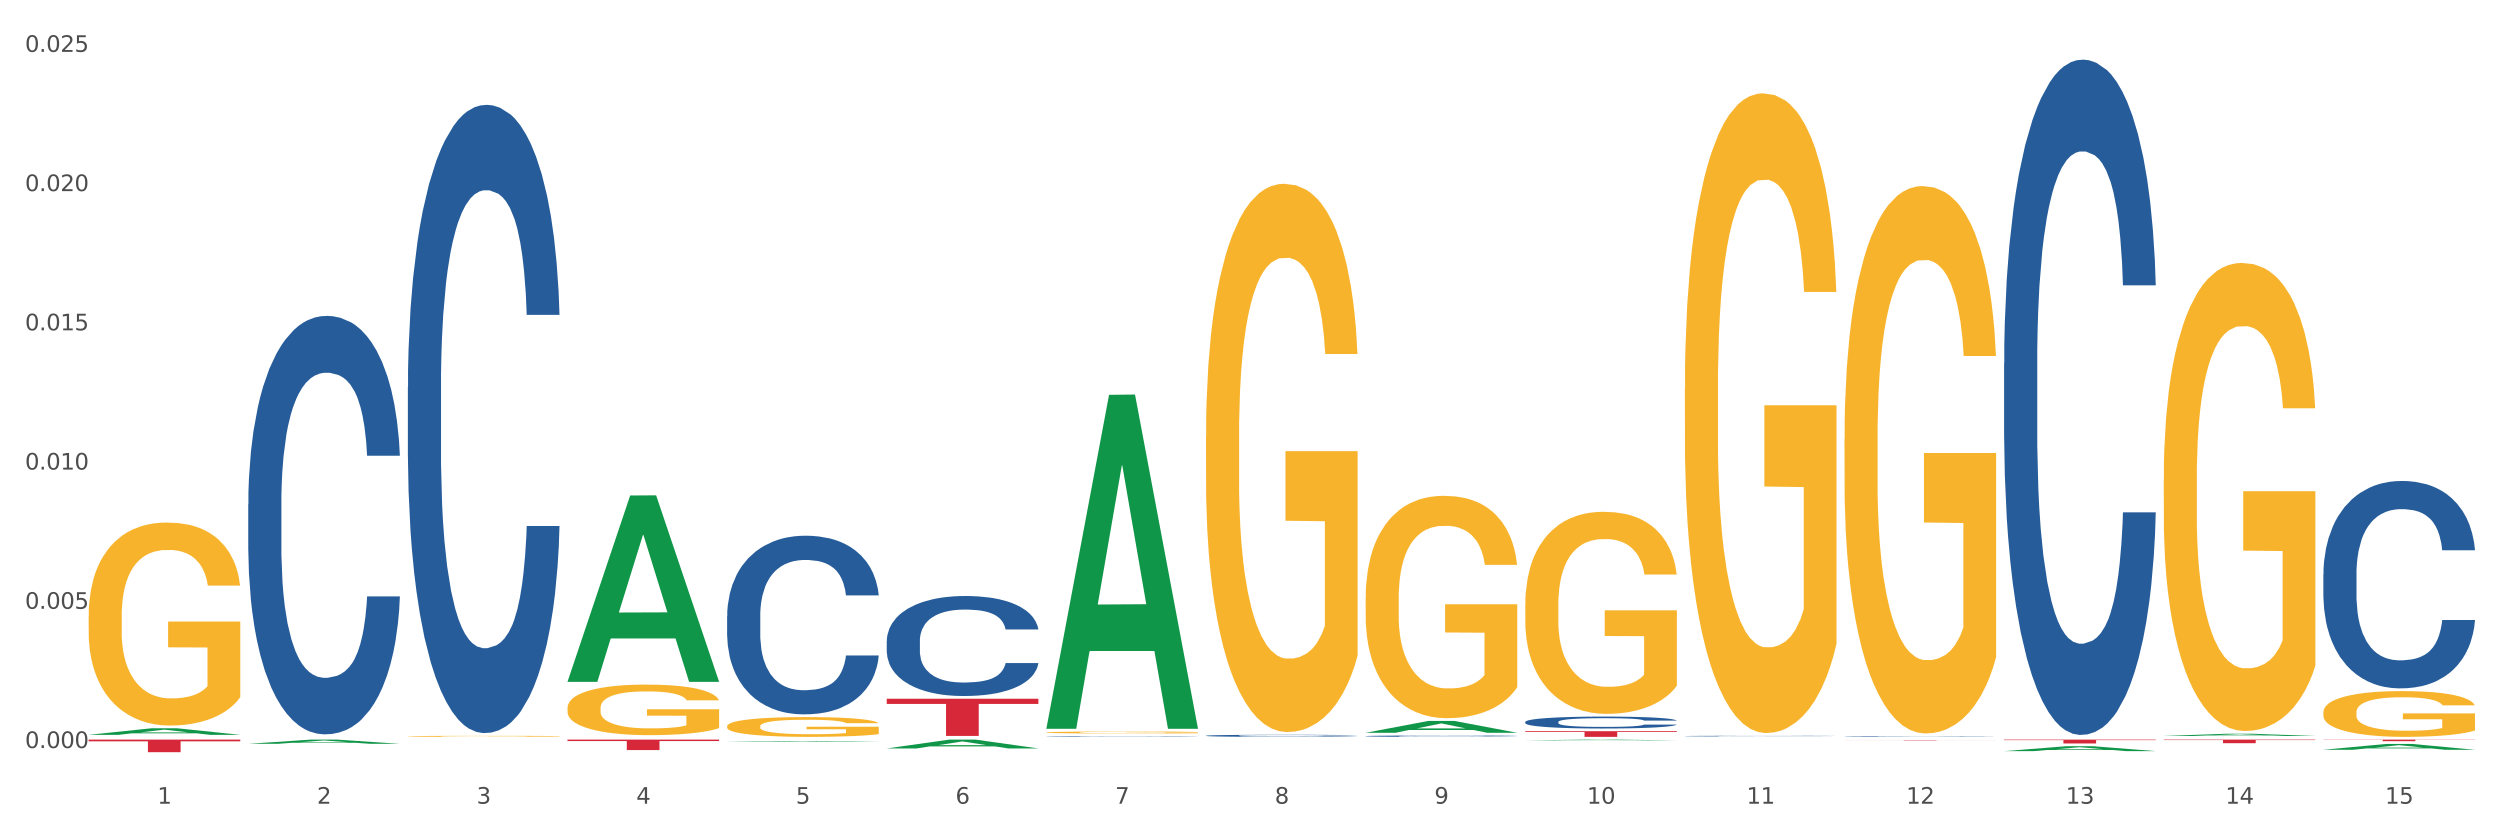 <?xml version="1.0" encoding="utf-8" standalone="no"?>
<!DOCTYPE svg PUBLIC "-//W3C//DTD SVG 1.1//EN"
  "http://www.w3.org/Graphics/SVG/1.1/DTD/svg11.dtd">
<svg xmlns:xlink="http://www.w3.org/1999/xlink" width="1080pt" height="360pt" viewBox="0 0 1080 360" xmlns="http://www.w3.org/2000/svg" version="1.1">
 <rect x="0" y="0" width="1080" height="360" fill="#333333" stroke="none"/>
 <defs>
  <style type="text/css">*{stroke-linejoin: round; stroke-linecap: butt}</style>
 </defs>
 <g id="figure_1">
  <g id="patch_1">
   <path d="M 0 360 
L 1080 360 
L 1080 0 
L 0 0 
z
" style="fill: #ffffff; stroke: #ffffff; stroke-linejoin: miter"/>
  </g>
  <g id="axes_1">
   <g id="matplotlib.axis_1">
    <g id="xtick_1">
     <g id="text_1">
      <!-- 1 -->
      <g style="fill: #4d4d4d" transform="translate(67.984 347.204) scale(0.096 -0.096)">
       <defs>
        <path id="DejaVuSans-31" d="M 794 531 
L 1825 531 
L 1825 4091 
L 703 3866 
L 703 4441 
L 1819 4666 
L 2450 4666 
L 2450 531 
L 3481 531 
L 3481 0 
L 794 0 
L 794 531 
z
" transform="scale(0.016)"/>
       </defs>
       <use xlink:href="#DejaVuSans-31"/>
      </g>
     </g>
    </g>
    <g id="xtick_2">
     <g id="text_2">
      <!-- 2 -->
      <g style="fill: #4d4d4d" transform="translate(136.942 347.204) scale(0.096 -0.096)">
       <defs>
        <path id="DejaVuSans-32" d="M 1228 531 
L 3431 531 
L 3431 0 
L 469 0 
L 469 531 
Q 828 903 1448 1529 
Q 2069 2156 2228 2338 
Q 2531 2678 2651 2914 
Q 2772 3150 2772 3378 
Q 2772 3750 2511 3984 
Q 2250 4219 1831 4219 
Q 1534 4219 1204 4116 
Q 875 4013 500 3803 
L 500 4441 
Q 881 4594 1212 4672 
Q 1544 4750 1819 4750 
Q 2544 4750 2975 4387 
Q 3406 4025 3406 3419 
Q 3406 3131 3298 2873 
Q 3191 2616 2906 2266 
Q 2828 2175 2409 1742 
Q 1991 1309 1228 531 
z
" transform="scale(0.016)"/>
       </defs>
       <use xlink:href="#DejaVuSans-32"/>
      </g>
     </g>
    </g>
    <g id="xtick_3">
     <g id="text_3">
      <!-- 3 -->
      <g style="fill: #4d4d4d" transform="translate(205.899 347.204) scale(0.096 -0.096)">
       <defs>
        <path id="DejaVuSans-33" d="M 2597 2516 
Q 3050 2419 3304 2112 
Q 3559 1806 3559 1356 
Q 3559 666 3084 287 
Q 2609 -91 1734 -91 
Q 1441 -91 1130 -33 
Q 819 25 488 141 
L 488 750 
Q 750 597 1062 519 
Q 1375 441 1716 441 
Q 2309 441 2620 675 
Q 2931 909 2931 1356 
Q 2931 1769 2642 2001 
Q 2353 2234 1838 2234 
L 1294 2234 
L 1294 2753 
L 1863 2753 
Q 2328 2753 2575 2939 
Q 2822 3125 2822 3475 
Q 2822 3834 2567 4026 
Q 2313 4219 1838 4219 
Q 1578 4219 1281 4162 
Q 984 4106 628 3988 
L 628 4550 
Q 988 4650 1302 4700 
Q 1616 4750 1894 4750 
Q 2613 4750 3031 4423 
Q 3450 4097 3450 3541 
Q 3450 3153 3228 2886 
Q 3006 2619 2597 2516 
z
" transform="scale(0.016)"/>
       </defs>
       <use xlink:href="#DejaVuSans-33"/>
      </g>
     </g>
    </g>
    <g id="xtick_4">
     <g id="text_4">
      <!-- 4 -->
      <g style="fill: #4d4d4d" transform="translate(274.857 347.204) scale(0.096 -0.096)">
       <defs>
        <path id="DejaVuSans-34" d="M 2419 4116 
L 825 1625 
L 2419 1625 
L 2419 4116 
z
M 2253 4666 
L 3047 4666 
L 3047 1625 
L 3713 1625 
L 3713 1100 
L 3047 1100 
L 3047 0 
L 2419 0 
L 2419 1100 
L 313 1100 
L 313 1709 
L 2253 4666 
z
" transform="scale(0.016)"/>
       </defs>
       <use xlink:href="#DejaVuSans-34"/>
      </g>
     </g>
    </g>
    <g id="xtick_5">
     <g id="text_5">
      <!-- 5 -->
      <g style="fill: #4d4d4d" transform="translate(343.815 347.204) scale(0.096 -0.096)">
       <defs>
        <path id="DejaVuSans-35" d="M 691 4666 
L 3169 4666 
L 3169 4134 
L 1269 4134 
L 1269 2991 
Q 1406 3038 1543 3061 
Q 1681 3084 1819 3084 
Q 2600 3084 3056 2656 
Q 3513 2228 3513 1497 
Q 3513 744 3044 326 
Q 2575 -91 1722 -91 
Q 1428 -91 1123 -41 
Q 819 9 494 109 
L 494 744 
Q 775 591 1075 516 
Q 1375 441 1709 441 
Q 2250 441 2565 725 
Q 2881 1009 2881 1497 
Q 2881 1984 2565 2268 
Q 2250 2553 1709 2553 
Q 1456 2553 1204 2497 
Q 953 2441 691 2322 
L 691 4666 
z
" transform="scale(0.016)"/>
       </defs>
       <use xlink:href="#DejaVuSans-35"/>
      </g>
     </g>
    </g>
    <g id="xtick_6">
     <g id="text_6">
      <!-- 6 -->
      <g style="fill: #4d4d4d" transform="translate(412.772 347.204) scale(0.096 -0.096)">
       <defs>
        <path id="DejaVuSans-36" d="M 2113 2584 
Q 1688 2584 1439 2293 
Q 1191 2003 1191 1497 
Q 1191 994 1439 701 
Q 1688 409 2113 409 
Q 2538 409 2786 701 
Q 3034 994 3034 1497 
Q 3034 2003 2786 2293 
Q 2538 2584 2113 2584 
z
M 3366 4563 
L 3366 3988 
Q 3128 4100 2886 4159 
Q 2644 4219 2406 4219 
Q 1781 4219 1451 3797 
Q 1122 3375 1075 2522 
Q 1259 2794 1537 2939 
Q 1816 3084 2150 3084 
Q 2853 3084 3261 2657 
Q 3669 2231 3669 1497 
Q 3669 778 3244 343 
Q 2819 -91 2113 -91 
Q 1303 -91 875 529 
Q 447 1150 447 2328 
Q 447 3434 972 4092 
Q 1497 4750 2381 4750 
Q 2619 4750 2861 4703 
Q 3103 4656 3366 4563 
z
" transform="scale(0.016)"/>
       </defs>
       <use xlink:href="#DejaVuSans-36"/>
      </g>
     </g>
    </g>
    <g id="xtick_7">
     <g id="text_7">
      <!-- 7 -->
      <g style="fill: #4d4d4d" transform="translate(481.73 347.204) scale(0.096 -0.096)">
       <defs>
        <path id="DejaVuSans-37" d="M 525 4666 
L 3525 4666 
L 3525 4397 
L 1831 0 
L 1172 0 
L 2766 4134 
L 525 4134 
L 525 4666 
z
" transform="scale(0.016)"/>
       </defs>
       <use xlink:href="#DejaVuSans-37"/>
      </g>
     </g>
    </g>
    <g id="xtick_8">
     <g id="text_8">
      <!-- 8 -->
      <g style="fill: #4d4d4d" transform="translate(550.688 347.204) scale(0.096 -0.096)">
       <defs>
        <path id="DejaVuSans-38" d="M 2034 2216 
Q 1584 2216 1326 1975 
Q 1069 1734 1069 1313 
Q 1069 891 1326 650 
Q 1584 409 2034 409 
Q 2484 409 2743 651 
Q 3003 894 3003 1313 
Q 3003 1734 2745 1975 
Q 2488 2216 2034 2216 
z
M 1403 2484 
Q 997 2584 770 2862 
Q 544 3141 544 3541 
Q 544 4100 942 4425 
Q 1341 4750 2034 4750 
Q 2731 4750 3128 4425 
Q 3525 4100 3525 3541 
Q 3525 3141 3298 2862 
Q 3072 2584 2669 2484 
Q 3125 2378 3379 2068 
Q 3634 1759 3634 1313 
Q 3634 634 3220 271 
Q 2806 -91 2034 -91 
Q 1263 -91 848 271 
Q 434 634 434 1313 
Q 434 1759 690 2068 
Q 947 2378 1403 2484 
z
M 1172 3481 
Q 1172 3119 1398 2916 
Q 1625 2713 2034 2713 
Q 2441 2713 2670 2916 
Q 2900 3119 2900 3481 
Q 2900 3844 2670 4047 
Q 2441 4250 2034 4250 
Q 1625 4250 1398 4047 
Q 1172 3844 1172 3481 
z
" transform="scale(0.016)"/>
       </defs>
       <use xlink:href="#DejaVuSans-38"/>
      </g>
     </g>
    </g>
    <g id="xtick_9">
     <g id="text_9">
      <!-- 9 -->
      <g style="fill: #4d4d4d" transform="translate(619.645 347.204) scale(0.096 -0.096)">
       <defs>
        <path id="DejaVuSans-39" d="M 703 97 
L 703 672 
Q 941 559 1184 500 
Q 1428 441 1663 441 
Q 2288 441 2617 861 
Q 2947 1281 2994 2138 
Q 2813 1869 2534 1725 
Q 2256 1581 1919 1581 
Q 1219 1581 811 2004 
Q 403 2428 403 3163 
Q 403 3881 828 4315 
Q 1253 4750 1959 4750 
Q 2769 4750 3195 4129 
Q 3622 3509 3622 2328 
Q 3622 1225 3098 567 
Q 2575 -91 1691 -91 
Q 1453 -91 1209 -44 
Q 966 3 703 97 
z
M 1959 2075 
Q 2384 2075 2632 2365 
Q 2881 2656 2881 3163 
Q 2881 3666 2632 3958 
Q 2384 4250 1959 4250 
Q 1534 4250 1286 3958 
Q 1038 3666 1038 3163 
Q 1038 2656 1286 2365 
Q 1534 2075 1959 2075 
z
" transform="scale(0.016)"/>
       </defs>
       <use xlink:href="#DejaVuSans-39"/>
      </g>
     </g>
    </g>
    <g id="xtick_10">
     <g id="text_10">
      <!-- 10 -->
      <g style="fill: #4d4d4d" transform="translate(685.549 347.204) scale(0.096 -0.096)">
       <defs>
        <path id="DejaVuSans-30" d="M 2034 4250 
Q 1547 4250 1301 3770 
Q 1056 3291 1056 2328 
Q 1056 1369 1301 889 
Q 1547 409 2034 409 
Q 2525 409 2770 889 
Q 3016 1369 3016 2328 
Q 3016 3291 2770 3770 
Q 2525 4250 2034 4250 
z
M 2034 4750 
Q 2819 4750 3233 4129 
Q 3647 3509 3647 2328 
Q 3647 1150 3233 529 
Q 2819 -91 2034 -91 
Q 1250 -91 836 529 
Q 422 1150 422 2328 
Q 422 3509 836 4129 
Q 1250 4750 2034 4750 
z
" transform="scale(0.016)"/>
       </defs>
       <use xlink:href="#DejaVuSans-31"/>
       <use xlink:href="#DejaVuSans-30" transform="translate(63.623 0)"/>
      </g>
     </g>
    </g>
    <g id="xtick_11">
     <g id="text_11">
      <!-- 11 -->
      <g style="fill: #4d4d4d" transform="translate(754.506 347.204) scale(0.096 -0.096)">
       <use xlink:href="#DejaVuSans-31"/>
       <use xlink:href="#DejaVuSans-31" transform="translate(63.623 0)"/>
      </g>
     </g>
    </g>
    <g id="xtick_12">
     <g id="text_12">
      <!-- 12 -->
      <g style="fill: #4d4d4d" transform="translate(823.464 347.204) scale(0.096 -0.096)">
       <use xlink:href="#DejaVuSans-31"/>
       <use xlink:href="#DejaVuSans-32" transform="translate(63.623 0)"/>
      </g>
     </g>
    </g>
    <g id="xtick_13">
     <g id="text_13">
      <!-- 13 -->
      <g style="fill: #4d4d4d" transform="translate(892.422 347.204) scale(0.096 -0.096)">
       <use xlink:href="#DejaVuSans-31"/>
       <use xlink:href="#DejaVuSans-33" transform="translate(63.623 0)"/>
      </g>
     </g>
    </g>
    <g id="xtick_14">
     <g id="text_14">
      <!-- 14 -->
      <g style="fill: #4d4d4d" transform="translate(961.379 347.204) scale(0.096 -0.096)">
       <use xlink:href="#DejaVuSans-31"/>
       <use xlink:href="#DejaVuSans-34" transform="translate(63.623 0)"/>
      </g>
     </g>
    </g>
    <g id="xtick_15">
     <g id="text_15">
      <!-- 15 -->
      <g style="fill: #4d4d4d" transform="translate(1030.337 347.204) scale(0.096 -0.096)">
       <use xlink:href="#DejaVuSans-31"/>
       <use xlink:href="#DejaVuSans-35" transform="translate(63.623 0)"/>
      </g>
     </g>
    </g>
    <g id="xtick_16"/>
    <g id="xtick_17"/>
    <g id="xtick_18"/>
    <g id="xtick_19"/>
    <g id="xtick_20"/>
    <g id="xtick_21"/>
    <g id="xtick_22"/>
    <g id="xtick_23"/>
    <g id="xtick_24"/>
    <g id="xtick_25"/>
    <g id="xtick_26"/>
    <g id="xtick_27"/>
    <g id="xtick_28"/>
    <g id="xtick_29"/>
   </g>
   <g id="matplotlib.axis_2">
    <g id="ytick_1">
     <g id="text_16">
      <!-- 0.000 -->
      <g style="fill: #4d4d4d" transform="translate(10.8 323.15) scale(0.096 -0.096)">
       <defs>
        <path id="DejaVuSans-2e" d="M 684 794 
L 1344 794 
L 1344 0 
L 684 0 
L 684 794 
z
" transform="scale(0.016)"/>
       </defs>
       <use xlink:href="#DejaVuSans-30"/>
       <use xlink:href="#DejaVuSans-2e" transform="translate(63.623 0)"/>
       <use xlink:href="#DejaVuSans-30" transform="translate(95.41 0)"/>
       <use xlink:href="#DejaVuSans-30" transform="translate(159.033 0)"/>
       <use xlink:href="#DejaVuSans-30" transform="translate(222.656 0)"/>
      </g>
     </g>
    </g>
    <g id="ytick_2">
     <g id="text_17">
      <!-- 0.005 -->
      <g style="fill: #4d4d4d" transform="translate(10.8 263.002) scale(0.096 -0.096)">
       <use xlink:href="#DejaVuSans-30"/>
       <use xlink:href="#DejaVuSans-2e" transform="translate(63.623 0)"/>
       <use xlink:href="#DejaVuSans-30" transform="translate(95.41 0)"/>
       <use xlink:href="#DejaVuSans-30" transform="translate(159.033 0)"/>
       <use xlink:href="#DejaVuSans-35" transform="translate(222.656 0)"/>
      </g>
     </g>
    </g>
    <g id="ytick_3">
     <g id="text_18">
      <!-- 0.010 -->
      <g style="fill: #4d4d4d" transform="translate(10.8 202.855) scale(0.096 -0.096)">
       <use xlink:href="#DejaVuSans-30"/>
       <use xlink:href="#DejaVuSans-2e" transform="translate(63.623 0)"/>
       <use xlink:href="#DejaVuSans-30" transform="translate(95.41 0)"/>
       <use xlink:href="#DejaVuSans-31" transform="translate(159.033 0)"/>
       <use xlink:href="#DejaVuSans-30" transform="translate(222.656 0)"/>
      </g>
     </g>
    </g>
    <g id="ytick_4">
     <g id="text_19">
      <!-- 0.015 -->
      <g style="fill: #4d4d4d" transform="translate(10.8 142.707) scale(0.096 -0.096)">
       <use xlink:href="#DejaVuSans-30"/>
       <use xlink:href="#DejaVuSans-2e" transform="translate(63.623 0)"/>
       <use xlink:href="#DejaVuSans-30" transform="translate(95.41 0)"/>
       <use xlink:href="#DejaVuSans-31" transform="translate(159.033 0)"/>
       <use xlink:href="#DejaVuSans-35" transform="translate(222.656 0)"/>
      </g>
     </g>
    </g>
    <g id="ytick_5">
     <g id="text_20">
      <!-- 0.020 -->
      <g style="fill: #4d4d4d" transform="translate(10.8 82.559) scale(0.096 -0.096)">
       <use xlink:href="#DejaVuSans-30"/>
       <use xlink:href="#DejaVuSans-2e" transform="translate(63.623 0)"/>
       <use xlink:href="#DejaVuSans-30" transform="translate(95.41 0)"/>
       <use xlink:href="#DejaVuSans-32" transform="translate(159.033 0)"/>
       <use xlink:href="#DejaVuSans-30" transform="translate(222.656 0)"/>
      </g>
     </g>
    </g>
    <g id="ytick_6">
     <g id="text_21">
      <!-- 0.025 -->
      <g style="fill: #4d4d4d" transform="translate(10.8 22.411) scale(0.096 -0.096)">
       <use xlink:href="#DejaVuSans-30"/>
       <use xlink:href="#DejaVuSans-2e" transform="translate(63.623 0)"/>
       <use xlink:href="#DejaVuSans-30" transform="translate(95.41 0)"/>
       <use xlink:href="#DejaVuSans-32" transform="translate(159.033 0)"/>
       <use xlink:href="#DejaVuSans-35" transform="translate(222.656 0)"/>
      </g>
     </g>
    </g>
    <g id="ytick_7"/>
    <g id="ytick_8"/>
    <g id="ytick_9"/>
    <g id="ytick_10"/>
    <g id="ytick_11"/>
   </g>
   <g id="PolyCollection_1">
    <path d="M 38.283 317.445 
L 38.351 317.442 
L 65.365 314.622 
L 76.576 314.619 
L 103.793 317.45 
L 90.826 317.45 
L 84.95 316.791 
L 57.058 316.791 
L 56.855 316.802 
L 51.182 317.45 
L 38.283 317.45 
L 38.283 317.445 
L 60.57 316.398 
L 81.438 316.395 
L 71.105 315.223 
L 70.97 315.217 
L 70.835 315.225 
L 60.502 316.395 
L 60.57 316.398 
L 38.283 317.445 
z
" clip-path="url(#p35cd62d12c)" style="fill: #109648"/>
    <path d="M 796.817 318.169 
L 796.895 318.169 
L 796.895 318.162 
L 797.127 318.152 
L 797.979 318.133 
L 799.063 318.12 
L 800.921 318.103 
L 801.928 318.096 
L 803.244 318.089 
L 805.955 318.076 
L 809.052 318.066 
L 811.22 318.06 
L 812.846 318.056 
L 816.486 318.05 
L 818.576 318.047 
L 820.745 318.045 
L 822.603 318.043 
L 825.7 318.041 
L 828.178 318.04 
L 831.043 318.04 
L 833.444 318.04 
L 836.619 318.041 
L 841.265 318.045 
L 843.046 318.046 
L 845.446 318.05 
L 847.924 318.054 
L 849.937 318.058 
L 852.261 318.064 
L 854.661 318.072 
L 856.984 318.082 
L 858.61 318.091 
L 859.927 318.101 
L 861.088 318.113 
L 861.94 318.126 
L 862.327 318.136 
L 848.156 318.136 
L 847.769 318.127 
L 846.995 318.116 
L 846.221 318.109 
L 845.369 318.103 
L 844.052 318.097 
L 842.891 318.092 
L 840.955 318.087 
L 839.174 318.084 
L 837.703 318.082 
L 835.922 318.081 
L 832.127 318.079 
L 829.417 318.079 
L 827.714 318.08 
L 825.623 318.081 
L 823.842 318.083 
L 821.751 318.086 
L 820.125 318.09 
L 818.499 318.094 
L 817.57 318.097 
L 816.176 318.103 
L 815.247 318.108 
L 814.008 318.116 
L 813.311 318.122 
L 812.072 318.137 
L 811.53 318.148 
L 811.298 318.155 
L 811.143 318.164 
L 811.143 318.205 
L 811.607 318.223 
L 811.994 318.231 
L 812.614 318.24 
L 813.775 318.251 
L 815.479 318.263 
L 817.26 318.271 
L 818.731 318.276 
L 820.125 318.28 
L 821.519 318.282 
L 823.222 318.285 
L 824.616 318.287 
L 826.707 318.288 
L 829.185 318.289 
L 831.121 318.289 
L 835.07 318.288 
L 836.851 318.286 
L 838.555 318.285 
L 840.413 318.282 
L 841.884 318.279 
L 842.736 318.276 
L 844.13 318.271 
L 845.214 318.266 
L 846.143 318.26 
L 846.763 318.255 
L 847.46 318.247 
L 848.002 318.238 
L 848.156 318.233 
L 862.327 318.233 
L 862.017 318.243 
L 861.475 318.252 
L 860.391 318.264 
L 859.539 318.271 
L 858.223 318.28 
L 856.829 318.287 
L 854.893 318.295 
L 853.112 318.301 
L 851.254 318.307 
L 849.241 318.311 
L 845.601 318.318 
L 844.285 318.32 
L 841.497 318.323 
L 839.329 318.325 
L 836.154 318.327 
L 832.902 318.328 
L 829.495 318.328 
L 826.475 318.327 
L 823.145 318.326 
L 821.054 318.324 
L 818.731 318.322 
L 816.021 318.318 
L 813.466 318.314 
L 811.065 318.308 
L 808.82 318.302 
L 806.729 318.296 
L 804.019 318.284 
L 802.005 318.273 
L 800.534 318.263 
L 799.527 318.254 
L 798.521 318.243 
L 797.979 318.236 
L 797.127 318.217 
L 796.817 318.2 
L 796.817 318.169 
z
" clip-path="url(#p35cd62d12c)" style="fill: #255c99"/>
    <path d="M 727.86 317.987 
L 727.937 317.987 
L 727.937 317.979 
L 728.169 317.969 
L 729.021 317.95 
L 730.105 317.936 
L 731.964 317.919 
L 732.97 317.912 
L 734.287 317.904 
L 736.997 317.891 
L 740.094 317.881 
L 742.262 317.875 
L 743.889 317.871 
L 747.528 317.864 
L 749.619 317.861 
L 751.787 317.859 
L 753.645 317.857 
L 756.743 317.855 
L 759.221 317.854 
L 762.086 317.854 
L 764.486 317.854 
L 767.661 317.855 
L 772.307 317.859 
L 774.088 317.861 
L 776.489 317.864 
L 778.967 317.868 
L 780.98 317.873 
L 783.303 317.879 
L 785.703 317.887 
L 788.026 317.897 
L 789.652 317.907 
L 790.969 317.917 
L 792.13 317.929 
L 792.982 317.942 
L 793.369 317.953 
L 779.199 317.953 
L 778.812 317.943 
L 778.037 317.932 
L 777.263 317.925 
L 776.411 317.919 
L 775.095 317.912 
L 773.933 317.908 
L 771.997 317.903 
L 770.216 317.9 
L 768.745 317.898 
L 766.964 317.896 
L 763.17 317.894 
L 760.46 317.894 
L 758.756 317.895 
L 756.665 317.896 
L 754.884 317.898 
L 752.794 317.901 
L 751.167 317.905 
L 749.541 317.91 
L 748.612 317.913 
L 747.218 317.919 
L 746.289 317.924 
L 745.05 317.932 
L 744.353 317.938 
L 743.114 317.953 
L 742.572 317.965 
L 742.34 317.973 
L 742.185 317.981 
L 742.185 318.024 
L 742.65 318.042 
L 743.037 318.051 
L 743.656 318.06 
L 744.818 318.072 
L 746.521 318.083 
L 748.302 318.092 
L 749.774 318.097 
L 751.167 318.101 
L 752.561 318.104 
L 754.265 318.106 
L 755.659 318.108 
L 757.749 318.11 
L 760.227 318.11 
L 762.163 318.11 
L 766.112 318.109 
L 767.893 318.108 
L 769.597 318.106 
L 771.455 318.103 
L 772.927 318.1 
L 773.778 318.097 
L 775.172 318.092 
L 776.256 318.087 
L 777.186 318.08 
L 777.805 318.075 
L 778.502 318.067 
L 779.044 318.058 
L 779.199 318.053 
L 793.369 318.053 
L 793.06 318.062 
L 792.518 318.072 
L 791.433 318.085 
L 790.582 318.092 
L 789.265 318.101 
L 787.871 318.108 
L 785.936 318.117 
L 784.155 318.123 
L 782.296 318.129 
L 780.283 318.133 
L 776.643 318.14 
L 775.327 318.142 
L 772.539 318.145 
L 770.371 318.147 
L 767.196 318.149 
L 763.944 318.15 
L 760.537 318.15 
L 757.517 318.15 
L 754.187 318.148 
L 752.097 318.147 
L 749.774 318.144 
L 747.063 318.14 
L 744.508 318.136 
L 742.108 318.13 
L 739.862 318.124 
L 737.771 318.117 
L 735.061 318.106 
L 733.048 318.094 
L 731.576 318.084 
L 730.57 318.075 
L 729.563 318.063 
L 729.021 318.055 
L 728.169 318.037 
L 727.86 318.019 
L 727.86 317.987 
z
" clip-path="url(#p35cd62d12c)" style="fill: #255c99"/>
    <path d="M 658.902 311.879 
L 658.979 311.874 
L 658.979 311.743 
L 659.212 311.564 
L 660.063 311.235 
L 661.148 310.986 
L 663.006 310.695 
L 664.013 310.572 
L 665.329 310.436 
L 668.039 310.215 
L 671.137 310.027 
L 673.305 309.924 
L 674.931 309.858 
L 678.57 309.741 
L 680.661 309.689 
L 682.829 309.647 
L 684.688 309.618 
L 687.785 309.585 
L 690.263 309.571 
L 693.128 309.567 
L 695.529 309.571 
L 698.703 309.59 
L 703.349 309.647 
L 705.13 309.679 
L 707.531 309.736 
L 710.009 309.811 
L 712.022 309.886 
L 714.345 309.994 
L 716.746 310.135 
L 719.069 310.314 
L 720.695 310.478 
L 722.011 310.652 
L 723.173 310.864 
L 724.025 311.094 
L 724.412 311.287 
L 710.241 311.287 
L 709.854 311.113 
L 709.08 310.925 
L 708.305 310.798 
L 707.454 310.695 
L 706.137 310.577 
L 704.976 310.502 
L 703.04 310.413 
L 701.259 310.356 
L 699.787 310.323 
L 698.006 310.295 
L 694.212 310.267 
L 691.502 310.267 
L 689.798 310.276 
L 687.708 310.3 
L 685.927 310.333 
L 683.836 310.389 
L 682.21 310.45 
L 680.584 310.53 
L 679.654 310.587 
L 678.261 310.69 
L 677.331 310.774 
L 676.092 310.92 
L 675.396 311.024 
L 674.157 311.291 
L 673.615 311.489 
L 673.382 311.625 
L 673.227 311.776 
L 673.227 312.509 
L 673.692 312.838 
L 674.079 312.979 
L 674.699 313.138 
L 675.86 313.345 
L 677.564 313.547 
L 679.345 313.693 
L 680.816 313.782 
L 682.21 313.848 
L 683.604 313.9 
L 685.307 313.947 
L 686.701 313.975 
L 688.792 314.003 
L 691.27 314.017 
L 693.206 314.017 
L 697.155 313.994 
L 698.936 313.97 
L 700.639 313.937 
L 702.498 313.886 
L 703.969 313.829 
L 704.821 313.787 
L 706.215 313.698 
L 707.299 313.604 
L 708.228 313.496 
L 708.847 313.402 
L 709.544 313.261 
L 710.086 313.101 
L 710.241 313.016 
L 724.412 313.016 
L 724.102 313.185 
L 723.56 313.35 
L 722.476 313.571 
L 721.624 313.698 
L 720.308 313.853 
L 718.914 313.984 
L 716.978 314.13 
L 715.197 314.238 
L 713.339 314.332 
L 711.325 314.417 
L 707.686 314.534 
L 706.369 314.567 
L 703.582 314.624 
L 701.414 314.656 
L 698.239 314.689 
L 694.987 314.708 
L 691.579 314.713 
L 688.559 314.703 
L 685.23 314.675 
L 683.139 314.647 
L 680.816 314.605 
L 678.106 314.539 
L 675.55 314.459 
L 673.15 314.365 
L 670.904 314.257 
L 668.814 314.135 
L 666.103 313.933 
L 664.09 313.735 
L 662.619 313.552 
L 661.612 313.397 
L 660.605 313.2 
L 660.063 313.063 
L 659.212 312.734 
L 658.902 312.429 
L 658.902 311.879 
z
" clip-path="url(#p35cd62d12c)" style="fill: #255c99"/>
    <path d="M 589.944 318.005 
L 590.022 318.005 
L 590.022 317.99 
L 590.254 317.969 
L 591.106 317.932 
L 592.19 317.904 
L 594.048 317.87 
L 595.055 317.857 
L 596.371 317.841 
L 599.082 317.816 
L 602.179 317.794 
L 604.347 317.783 
L 605.973 317.775 
L 609.613 317.762 
L 611.703 317.756 
L 613.872 317.751 
L 615.73 317.748 
L 618.827 317.744 
L 621.305 317.743 
L 624.17 317.742 
L 626.571 317.743 
L 629.746 317.745 
L 634.392 317.751 
L 636.173 317.755 
L 638.573 317.761 
L 641.051 317.77 
L 643.064 317.778 
L 645.388 317.791 
L 647.788 317.807 
L 650.111 317.827 
L 651.737 317.846 
L 653.054 317.866 
L 654.215 317.89 
L 655.067 317.916 
L 655.454 317.938 
L 641.283 317.938 
L 640.896 317.918 
L 640.122 317.897 
L 639.348 317.882 
L 638.496 317.87 
L 637.179 317.857 
L 636.018 317.849 
L 634.082 317.838 
L 632.301 317.832 
L 630.83 317.828 
L 629.049 317.825 
L 625.255 317.822 
L 622.544 317.822 
L 620.841 317.823 
L 618.75 317.826 
L 616.969 317.829 
L 614.878 317.836 
L 613.252 317.843 
L 611.626 317.852 
L 610.697 317.858 
L 609.303 317.87 
L 608.374 317.88 
L 607.135 317.896 
L 606.438 317.908 
L 605.199 317.938 
L 604.657 317.961 
L 604.425 317.976 
L 604.27 317.994 
L 604.27 318.077 
L 604.734 318.114 
L 605.121 318.131 
L 605.741 318.149 
L 606.902 318.172 
L 608.606 318.195 
L 610.387 318.212 
L 611.858 318.222 
L 613.252 318.229 
L 614.646 318.235 
L 616.35 318.241 
L 617.743 318.244 
L 619.834 318.247 
L 622.312 318.249 
L 624.248 318.249 
L 628.197 318.246 
L 629.978 318.243 
L 631.682 318.24 
L 633.54 318.234 
L 635.011 318.227 
L 635.863 318.223 
L 637.257 318.212 
L 638.341 318.202 
L 639.27 318.189 
L 639.89 318.179 
L 640.587 318.163 
L 641.129 318.144 
L 641.283 318.135 
L 655.454 318.135 
L 655.144 318.154 
L 654.602 318.173 
L 653.518 318.198 
L 652.666 318.212 
L 651.35 318.23 
L 649.956 318.245 
L 648.02 318.262 
L 646.239 318.274 
L 644.381 318.285 
L 642.368 318.294 
L 638.728 318.308 
L 637.412 318.311 
L 634.624 318.318 
L 632.456 318.322 
L 629.281 318.325 
L 626.029 318.327 
L 622.622 318.328 
L 619.602 318.327 
L 616.272 318.324 
L 614.181 318.32 
L 611.858 318.316 
L 609.148 318.308 
L 606.593 318.299 
L 604.192 318.288 
L 601.947 318.276 
L 599.856 318.262 
L 597.146 318.239 
L 595.132 318.217 
L 593.661 318.196 
L 592.654 318.178 
L 591.648 318.156 
L 591.106 318.14 
L 590.254 318.103 
L 589.944 318.068 
L 589.944 318.005 
z
" clip-path="url(#p35cd62d12c)" style="fill: #255c99"/>
    <path d="M 520.987 317.83 
L 521.064 317.829 
L 521.064 317.806 
L 521.296 317.775 
L 522.148 317.717 
L 523.232 317.673 
L 525.091 317.622 
L 526.097 317.601 
L 527.414 317.577 
L 530.124 317.538 
L 533.221 317.505 
L 535.389 317.487 
L 537.016 317.475 
L 540.655 317.455 
L 542.746 317.446 
L 544.914 317.438 
L 546.772 317.433 
L 549.87 317.427 
L 552.348 317.425 
L 555.213 317.424 
L 557.613 317.425 
L 560.788 317.428 
L 565.434 317.438 
L 567.215 317.444 
L 569.616 317.454 
L 572.094 317.467 
L 574.107 317.48 
L 576.43 317.499 
L 578.83 317.524 
L 581.153 317.555 
L 582.78 317.584 
L 584.096 317.615 
L 585.257 317.652 
L 586.109 317.692 
L 586.496 317.726 
L 572.326 317.726 
L 571.939 317.696 
L 571.164 317.663 
L 570.39 317.64 
L 569.538 317.622 
L 568.222 317.602 
L 567.06 317.588 
L 565.124 317.573 
L 563.343 317.563 
L 561.872 317.557 
L 560.091 317.552 
L 556.297 317.547 
L 553.587 317.547 
L 551.883 317.549 
L 549.792 317.553 
L 548.011 317.559 
L 545.921 317.569 
L 544.294 317.579 
L 542.668 317.593 
L 541.739 317.603 
L 540.345 317.621 
L 539.416 317.636 
L 538.177 317.662 
L 537.48 317.68 
L 536.241 317.727 
L 535.699 317.762 
L 535.467 317.786 
L 535.312 317.812 
L 535.312 317.941 
L 535.777 317.999 
L 536.164 318.023 
L 536.783 318.051 
L 537.945 318.088 
L 539.648 318.123 
L 541.429 318.149 
L 542.901 318.165 
L 544.294 318.176 
L 545.688 318.185 
L 547.392 318.193 
L 548.786 318.198 
L 550.876 318.203 
L 553.354 318.206 
L 555.29 318.206 
L 559.239 318.202 
L 561.02 318.198 
L 562.724 318.192 
L 564.582 318.183 
L 566.054 318.173 
L 566.905 318.165 
L 568.299 318.15 
L 569.383 318.133 
L 570.313 318.114 
L 570.932 318.098 
L 571.629 318.073 
L 572.171 318.045 
L 572.326 318.03 
L 586.496 318.03 
L 586.187 318.06 
L 585.645 318.089 
L 584.561 318.127 
L 583.709 318.15 
L 582.392 318.177 
L 580.999 318.2 
L 579.063 318.226 
L 577.282 318.245 
L 575.423 318.261 
L 573.41 318.276 
L 569.77 318.297 
L 568.454 318.302 
L 565.666 318.312 
L 563.498 318.318 
L 560.323 318.324 
L 557.071 318.327 
L 553.664 318.328 
L 550.644 318.326 
L 547.314 318.321 
L 545.224 318.316 
L 542.901 318.309 
L 540.19 318.297 
L 537.635 318.283 
L 535.235 318.267 
L 532.989 318.248 
L 530.898 318.226 
L 528.188 318.191 
L 526.175 318.156 
L 524.703 318.124 
L 523.697 318.097 
L 522.69 318.062 
L 522.148 318.038 
L 521.296 317.98 
L 520.987 317.927 
L 520.987 317.83 
z
" clip-path="url(#p35cd62d12c)" style="fill: #255c99"/>
    <path d="M 383.071 276.888 
L 383.149 276.849 
L 383.149 275.744 
L 383.381 274.245 
L 384.233 271.483 
L 385.317 269.392 
L 387.175 266.945 
L 388.182 265.919 
L 389.498 264.775 
L 392.209 262.921 
L 395.306 261.342 
L 397.474 260.474 
L 399.1 259.922 
L 402.74 258.936 
L 404.83 258.502 
L 406.999 258.146 
L 408.857 257.91 
L 411.954 257.633 
L 414.432 257.515 
L 417.297 257.476 
L 419.698 257.515 
L 422.873 257.673 
L 427.519 258.146 
L 429.3 258.423 
L 431.7 258.896 
L 434.178 259.527 
L 436.192 260.159 
L 438.515 261.066 
L 440.915 262.25 
L 443.238 263.749 
L 444.864 265.13 
L 446.181 266.59 
L 447.342 268.366 
L 448.194 270.299 
L 448.581 271.917 
L 434.411 271.917 
L 434.023 270.457 
L 433.249 268.879 
L 432.475 267.813 
L 431.623 266.945 
L 430.306 265.959 
L 429.145 265.328 
L 427.209 264.578 
L 425.428 264.104 
L 423.957 263.828 
L 422.176 263.591 
L 418.382 263.355 
L 415.671 263.355 
L 413.968 263.434 
L 411.877 263.631 
L 410.096 263.907 
L 408.005 264.381 
L 406.379 264.894 
L 404.753 265.564 
L 403.824 266.038 
L 402.43 266.906 
L 401.501 267.616 
L 400.262 268.839 
L 399.565 269.707 
L 398.326 271.956 
L 397.784 273.614 
L 397.552 274.758 
L 397.397 276.02 
L 397.397 282.176 
L 397.861 284.938 
L 398.248 286.121 
L 398.868 287.463 
L 400.029 289.199 
L 401.733 290.896 
L 403.514 292.119 
L 404.985 292.868 
L 406.379 293.421 
L 407.773 293.855 
L 409.477 294.249 
L 410.87 294.486 
L 412.961 294.723 
L 415.439 294.841 
L 417.375 294.841 
L 421.324 294.644 
L 423.105 294.447 
L 424.809 294.171 
L 426.667 293.737 
L 428.138 293.263 
L 428.99 292.908 
L 430.384 292.158 
L 431.468 291.369 
L 432.397 290.462 
L 433.017 289.672 
L 433.714 288.489 
L 434.256 287.147 
L 434.411 286.437 
L 448.581 286.437 
L 448.271 287.857 
L 447.729 289.238 
L 446.645 291.093 
L 445.793 292.158 
L 444.477 293.46 
L 443.083 294.565 
L 441.147 295.788 
L 439.366 296.696 
L 437.508 297.485 
L 435.495 298.195 
L 431.855 299.182 
L 430.539 299.458 
L 427.751 299.931 
L 425.583 300.207 
L 422.408 300.484 
L 419.156 300.641 
L 415.749 300.681 
L 412.729 300.602 
L 409.399 300.365 
L 407.308 300.129 
L 404.985 299.773 
L 402.275 299.221 
L 399.72 298.55 
L 397.319 297.761 
L 395.074 296.854 
L 392.983 295.828 
L 390.273 294.131 
L 388.259 292.474 
L 386.788 290.935 
L 385.782 289.633 
L 384.775 287.976 
L 384.233 286.832 
L 383.381 284.07 
L 383.071 281.505 
L 383.071 276.888 
z
" clip-path="url(#p35cd62d12c)" style="fill: #255c99"/>
    <path d="M 314.114 266.103 
L 314.191 266.033 
L 314.191 264.059 
L 314.423 261.381 
L 315.275 256.446 
L 316.359 252.71 
L 318.218 248.34 
L 319.224 246.507 
L 320.541 244.463 
L 323.251 241.15 
L 326.348 238.331 
L 328.516 236.78 
L 330.143 235.793 
L 333.782 234.031 
L 335.873 233.255 
L 338.041 232.621 
L 339.899 232.198 
L 342.997 231.705 
L 345.475 231.493 
L 348.34 231.423 
L 350.74 231.493 
L 353.915 231.775 
L 358.561 232.621 
L 360.342 233.114 
L 362.743 233.96 
L 365.221 235.088 
L 367.234 236.216 
L 369.557 237.837 
L 371.957 239.952 
L 374.28 242.63 
L 375.907 245.098 
L 377.223 247.706 
L 378.384 250.878 
L 379.236 254.332 
L 379.623 257.222 
L 365.453 257.222 
L 365.066 254.614 
L 364.291 251.794 
L 363.517 249.891 
L 362.665 248.34 
L 361.349 246.578 
L 360.187 245.45 
L 358.251 244.111 
L 356.47 243.265 
L 354.999 242.771 
L 353.218 242.348 
L 349.424 241.926 
L 346.714 241.926 
L 345.01 242.067 
L 342.919 242.419 
L 341.138 242.912 
L 339.048 243.758 
L 337.421 244.675 
L 335.795 245.873 
L 334.866 246.719 
L 333.472 248.27 
L 332.543 249.538 
L 331.304 251.724 
L 330.607 253.274 
L 329.368 257.292 
L 328.826 260.253 
L 328.594 262.297 
L 328.439 264.553 
L 328.439 275.549 
L 328.904 280.483 
L 329.291 282.598 
L 329.91 284.994 
L 331.072 288.096 
L 332.775 291.127 
L 334.556 293.312 
L 336.028 294.651 
L 337.421 295.638 
L 338.815 296.414 
L 340.519 297.119 
L 341.913 297.542 
L 344.003 297.964 
L 346.481 298.176 
L 348.417 298.176 
L 352.366 297.824 
L 354.147 297.471 
L 355.851 296.978 
L 357.709 296.202 
L 359.181 295.356 
L 360.032 294.722 
L 361.426 293.383 
L 362.51 291.973 
L 363.44 290.352 
L 364.059 288.942 
L 364.756 286.827 
L 365.298 284.431 
L 365.453 283.162 
L 379.623 283.162 
L 379.314 285.699 
L 378.772 288.166 
L 377.688 291.479 
L 376.836 293.383 
L 375.519 295.709 
L 374.126 297.683 
L 372.19 299.868 
L 370.409 301.489 
L 368.55 302.899 
L 366.537 304.168 
L 362.898 305.93 
L 361.581 306.423 
L 358.793 307.269 
L 356.625 307.762 
L 353.45 308.256 
L 350.198 308.538 
L 346.791 308.608 
L 343.771 308.467 
L 340.441 308.044 
L 338.351 307.622 
L 336.028 306.987 
L 333.317 306 
L 330.762 304.802 
L 328.362 303.392 
L 326.116 301.771 
L 324.025 299.938 
L 321.315 296.907 
L 319.302 293.947 
L 317.831 291.198 
L 316.824 288.871 
L 315.817 285.911 
L 315.275 283.867 
L 314.423 278.932 
L 314.114 274.351 
L 314.114 266.103 
z
" clip-path="url(#p35cd62d12c)" style="fill: #255c99"/>
    <path d="M 176.198 167.243 
L 176.276 166.995 
L 176.276 160.054 
L 176.508 150.635 
L 177.36 133.285 
L 178.444 120.148 
L 180.302 104.78 
L 181.309 98.336 
L 182.625 91.148 
L 185.336 79.498 
L 188.433 69.583 
L 190.601 64.13 
L 192.227 60.66 
L 195.867 54.463 
L 197.957 51.737 
L 200.126 49.506 
L 201.984 48.019 
L 205.081 46.284 
L 207.559 45.54 
L 210.424 45.292 
L 212.825 45.54 
L 216 46.532 
L 220.646 49.506 
L 222.427 51.241 
L 224.827 54.215 
L 227.305 58.181 
L 229.319 62.147 
L 231.642 67.848 
L 234.042 75.284 
L 236.365 84.703 
L 237.991 93.378 
L 239.308 102.549 
L 240.469 113.703 
L 241.321 125.849 
L 241.708 136.011 
L 227.538 136.011 
L 227.15 126.84 
L 226.376 116.926 
L 225.602 110.233 
L 224.75 104.78 
L 223.433 98.584 
L 222.272 94.618 
L 220.336 89.908 
L 218.555 86.934 
L 217.084 85.199 
L 215.303 83.712 
L 211.509 82.224 
L 208.798 82.224 
L 207.095 82.72 
L 205.004 83.959 
L 203.223 85.694 
L 201.132 88.669 
L 199.506 91.891 
L 197.88 96.105 
L 196.951 99.079 
L 195.557 104.532 
L 194.628 108.994 
L 193.389 116.678 
L 192.692 122.131 
L 191.453 136.259 
L 190.911 146.67 
L 190.679 153.858 
L 190.524 161.789 
L 190.524 200.457 
L 190.988 217.807 
L 191.376 225.243 
L 191.995 233.671 
L 193.157 244.577 
L 194.86 255.235 
L 196.641 262.919 
L 198.112 267.628 
L 199.506 271.099 
L 200.9 273.825 
L 202.604 276.304 
L 203.997 277.791 
L 206.088 279.278 
L 208.566 280.022 
L 210.502 280.022 
L 214.451 278.782 
L 216.232 277.543 
L 217.936 275.808 
L 219.794 273.082 
L 221.265 270.107 
L 222.117 267.876 
L 223.511 263.167 
L 224.595 258.21 
L 225.524 252.509 
L 226.144 247.551 
L 226.841 240.115 
L 227.383 231.688 
L 227.538 227.226 
L 241.708 227.226 
L 241.398 236.149 
L 240.856 244.825 
L 239.772 256.474 
L 238.92 263.167 
L 237.604 271.346 
L 236.21 278.287 
L 234.274 285.971 
L 232.493 291.672 
L 230.635 296.629 
L 228.622 301.09 
L 224.982 307.287 
L 223.666 309.022 
L 220.878 311.997 
L 218.71 313.732 
L 215.535 315.467 
L 212.283 316.458 
L 208.876 316.706 
L 205.856 316.21 
L 202.526 314.723 
L 200.435 313.236 
L 198.112 311.005 
L 195.402 307.535 
L 192.847 303.321 
L 190.446 298.364 
L 188.201 292.663 
L 186.11 286.218 
L 183.4 275.56 
L 181.386 265.15 
L 179.915 255.483 
L 178.909 247.303 
L 177.902 236.893 
L 177.36 229.705 
L 176.508 212.354 
L 176.198 196.243 
L 176.198 167.243 
z
" clip-path="url(#p35cd62d12c)" style="fill: #255c99"/>
    <path d="M 107.241 217.69 
L 107.318 217.525 
L 107.318 212.902 
L 107.55 206.628 
L 108.402 195.071 
L 109.486 186.321 
L 111.345 176.085 
L 112.351 171.792 
L 113.668 167.004 
L 116.378 159.245 
L 119.475 152.641 
L 121.644 149.008 
L 123.27 146.697 
L 126.909 142.57 
L 129 140.753 
L 131.168 139.268 
L 133.026 138.277 
L 136.124 137.121 
L 138.602 136.626 
L 141.467 136.461 
L 143.867 136.626 
L 147.042 137.286 
L 151.688 139.268 
L 153.469 140.423 
L 155.87 142.404 
L 158.348 145.046 
L 160.361 147.688 
L 162.684 151.485 
L 165.084 156.438 
L 167.407 162.712 
L 169.034 168.49 
L 170.35 174.599 
L 171.511 182.028 
L 172.363 190.118 
L 172.75 196.887 
L 158.58 196.887 
L 158.193 190.779 
L 157.418 184.175 
L 156.644 179.717 
L 155.792 176.085 
L 154.476 171.957 
L 153.314 169.316 
L 151.378 166.179 
L 149.597 164.198 
L 148.126 163.042 
L 146.345 162.051 
L 142.551 161.061 
L 139.841 161.061 
L 138.137 161.391 
L 136.046 162.216 
L 134.265 163.372 
L 132.175 165.353 
L 130.549 167.5 
L 128.922 170.306 
L 127.993 172.287 
L 126.599 175.92 
L 125.67 178.891 
L 124.431 184.01 
L 123.734 187.642 
L 122.495 197.052 
L 121.953 203.987 
L 121.721 208.775 
L 121.566 214.058 
L 121.566 239.813 
L 122.031 251.37 
L 122.418 256.323 
L 123.037 261.937 
L 124.199 269.201 
L 125.902 276.3 
L 127.683 281.419 
L 129.155 284.555 
L 130.549 286.867 
L 131.942 288.683 
L 133.646 290.334 
L 135.04 291.325 
L 137.13 292.315 
L 139.608 292.81 
L 141.544 292.81 
L 145.493 291.985 
L 147.274 291.159 
L 148.978 290.004 
L 150.836 288.188 
L 152.308 286.206 
L 153.159 284.721 
L 154.553 281.584 
L 155.637 278.282 
L 156.567 274.484 
L 157.186 271.182 
L 157.883 266.229 
L 158.425 260.616 
L 158.58 257.644 
L 172.75 257.644 
L 172.441 263.588 
L 171.899 269.366 
L 170.815 277.126 
L 169.963 281.584 
L 168.646 287.032 
L 167.253 291.655 
L 165.317 296.773 
L 163.536 300.57 
L 161.677 303.872 
L 159.664 306.844 
L 156.025 310.971 
L 154.708 312.127 
L 151.92 314.108 
L 149.752 315.264 
L 146.577 316.42 
L 143.325 317.08 
L 139.918 317.245 
L 136.898 316.915 
L 133.568 315.924 
L 131.478 314.934 
L 129.155 313.448 
L 126.444 311.136 
L 123.889 308.33 
L 121.489 305.028 
L 119.243 301.23 
L 117.152 296.938 
L 114.442 289.839 
L 112.429 282.904 
L 110.958 276.466 
L 109.951 271.017 
L 108.944 264.083 
L 108.402 259.295 
L 107.55 247.738 
L 107.241 237.007 
L 107.241 217.69 
z
" clip-path="url(#p35cd62d12c)" style="fill: #255c99"/>
    <path d="M 38.283 266.267 
L 38.36 266.187 
L 38.36 263.304 
L 38.515 260.821 
L 39.288 254.813 
L 40.449 249.847 
L 41.299 247.204 
L 42.15 245.042 
L 43.156 242.879 
L 44.393 240.636 
L 46.636 237.352 
L 48.028 235.67 
L 49.73 233.908 
L 52.824 231.345 
L 55.066 229.903 
L 57.387 228.702 
L 61.177 227.26 
L 63.652 226.619 
L 66.281 226.139 
L 69.452 225.818 
L 71.85 225.738 
L 77.109 225.979 
L 81.595 226.699 
L 83.761 227.26 
L 86.545 228.221 
L 88.015 228.862 
L 90.412 230.144 
L 92.887 231.826 
L 94.589 233.267 
L 97.141 235.991 
L 99.075 238.714 
L 100.854 242.078 
L 101.782 244.401 
L 102.478 246.563 
L 103.097 249.046 
L 103.715 252.971 
L 89.794 252.971 
L 89.252 250.168 
L 88.401 247.525 
L 87.164 244.962 
L 86.081 243.36 
L 84.225 241.357 
L 82.523 240.076 
L 80.744 239.114 
L 78.579 238.313 
L 76.877 237.913 
L 74.48 237.593 
L 69.762 237.673 
L 66.591 238.313 
L 64.425 239.114 
L 63.033 239.835 
L 61.795 240.636 
L 60.403 241.758 
L 58.779 243.44 
L 57.619 244.962 
L 56.459 246.884 
L 55.531 248.806 
L 54.68 251.049 
L 53.984 253.452 
L 53.442 255.935 
L 52.978 258.978 
L 52.592 264.025 
L 52.592 274.998 
L 52.746 277.481 
L 53.133 280.765 
L 53.597 283.248 
L 54.37 286.211 
L 55.066 288.214 
L 56.381 291.097 
L 57.851 293.5 
L 59.011 295.022 
L 60.171 296.303 
L 62.182 298.066 
L 64.425 299.507 
L 66.359 300.388 
L 68.988 301.189 
L 70.767 301.51 
L 72.314 301.67 
L 76.104 301.67 
L 78.811 301.43 
L 81.827 300.869 
L 84.148 300.148 
L 86.081 299.267 
L 88.247 297.825 
L 89.639 296.464 
L 89.639 279.723 
L 72.623 279.643 
L 72.623 268.51 
L 103.793 268.51 
L 103.793 301.189 
L 102.478 302.871 
L 101.008 304.393 
L 99.462 305.755 
L 97.141 307.437 
L 94.357 309.039 
L 91.882 310.16 
L 89.252 311.121 
L 86.159 312.002 
L 82.137 312.803 
L 79.662 313.124 
L 76.568 313.364 
L 72.933 313.444 
L 69.762 313.284 
L 66.668 312.883 
L 63.42 312.163 
L 60.248 311.121 
L 57.851 310.08 
L 55.453 308.799 
L 52.901 307.116 
L 50.89 305.515 
L 49.343 304.073 
L 47.642 302.231 
L 45.785 299.828 
L 44.393 297.665 
L 43.156 295.422 
L 41.841 292.539 
L 40.913 290.056 
L 39.985 286.932 
L 39.443 284.609 
L 38.824 281.005 
L 38.36 275.959 
L 38.283 266.267 
z
" clip-path="url(#p35cd62d12c)" style="fill: #f7b32b"/>
    <path d="M 38.283 319.503 
L 103.793 319.503 
L 103.793 320.26 
L 78.024 320.265 
L 78.024 324.95 
L 63.897 324.95 
L 63.897 320.265 
L 38.283 320.26 
L 38.283 319.508 
L 38.283 319.503 
z
" clip-path="url(#p35cd62d12c)" style="fill: #d62839"/>
    <path d="M 245.156 319.503 
L 310.666 319.503 
L 310.666 320.134 
L 284.897 320.138 
L 284.897 324.041 
L 270.77 324.041 
L 270.77 320.138 
L 245.156 320.134 
L 245.156 319.507 
L 245.156 319.503 
z
" clip-path="url(#p35cd62d12c)" style="fill: #d62839"/>
    <path d="M 383.071 301.856 
L 448.581 301.856 
L 448.581 304.087 
L 422.812 304.102 
L 422.812 317.909 
L 408.685 317.909 
L 408.685 304.102 
L 383.071 304.087 
L 383.071 301.871 
L 383.071 301.856 
z
" clip-path="url(#p35cd62d12c)" style="fill: #d62839"/>
    <path d="M 658.902 315.888 
L 724.412 315.888 
L 724.412 316.227 
L 698.642 316.229 
L 698.642 318.328 
L 684.516 318.328 
L 684.516 316.229 
L 658.902 316.227 
L 658.902 315.89 
L 658.902 315.888 
z
" clip-path="url(#p35cd62d12c)" style="fill: #d62839"/>
    <path d="M 796.817 319.676 
L 862.327 319.676 
L 862.327 319.698 
L 836.558 319.698 
L 836.558 319.83 
L 822.431 319.83 
L 822.431 319.698 
L 796.817 319.698 
L 796.817 319.676 
L 796.817 319.676 
z
" clip-path="url(#p35cd62d12c)" style="fill: #d62839"/>
    <path d="M 865.775 319.503 
L 931.285 319.503 
L 931.285 319.735 
L 905.515 319.737 
L 905.515 321.174 
L 891.389 321.174 
L 891.389 319.737 
L 865.775 319.735 
L 865.775 319.504 
L 865.775 319.503 
z
" clip-path="url(#p35cd62d12c)" style="fill: #d62839"/>
    <path d="M 934.733 319.503 
L 1000.242 319.503 
L 1000.242 319.719 
L 974.473 319.72 
L 974.473 321.056 
L 960.347 321.056 
L 960.347 319.72 
L 934.733 319.719 
L 934.733 319.504 
L 934.733 319.503 
z
" clip-path="url(#p35cd62d12c)" style="fill: #d62839"/>
    <path d="M 1003.69 319.503 
L 1069.2 319.503 
L 1069.2 319.601 
L 1043.431 319.602 
L 1043.431 320.21 
L 1029.304 320.21 
L 1029.304 319.602 
L 1003.69 319.601 
L 1003.69 319.504 
L 1003.69 319.503 
z
" clip-path="url(#p35cd62d12c)" style="fill: #d62839"/>
    <path d="M 176.198 318.088 
L 176.276 318.087 
L 176.276 318.072 
L 176.43 318.06 
L 177.204 318.029 
L 178.364 318.004 
L 179.215 317.99 
L 180.065 317.979 
L 181.071 317.968 
L 182.308 317.957 
L 184.551 317.94 
L 185.944 317.932 
L 187.645 317.923 
L 190.739 317.91 
L 192.982 317.902 
L 195.302 317.896 
L 199.092 317.889 
L 201.567 317.886 
L 204.197 317.883 
L 207.368 317.881 
L 209.765 317.881 
L 215.025 317.882 
L 219.511 317.886 
L 221.676 317.889 
L 224.461 317.894 
L 225.93 317.897 
L 228.328 317.903 
L 230.803 317.912 
L 232.504 317.919 
L 235.057 317.933 
L 236.99 317.947 
L 238.769 317.964 
L 239.697 317.976 
L 240.393 317.987 
L 241.012 318 
L 241.631 318.02 
L 227.709 318.02 
L 227.168 318.006 
L 226.317 317.992 
L 225.079 317.979 
L 223.996 317.971 
L 222.14 317.961 
L 220.439 317.954 
L 218.66 317.949 
L 216.494 317.945 
L 214.793 317.943 
L 212.395 317.941 
L 207.677 317.942 
L 204.506 317.945 
L 202.34 317.949 
L 200.948 317.953 
L 199.711 317.957 
L 198.319 317.963 
L 196.694 317.971 
L 195.534 317.979 
L 194.374 317.989 
L 193.446 317.999 
L 192.595 318.01 
L 191.899 318.022 
L 191.358 318.035 
L 190.894 318.05 
L 190.507 318.076 
L 190.507 318.132 
L 190.662 318.145 
L 191.048 318.161 
L 191.512 318.174 
L 192.286 318.189 
L 192.982 318.199 
L 194.297 318.214 
L 195.766 318.226 
L 196.926 318.234 
L 198.086 318.241 
L 200.097 318.25 
L 202.34 318.257 
L 204.274 318.261 
L 206.904 318.266 
L 208.683 318.267 
L 210.229 318.268 
L 214.019 318.268 
L 216.726 318.267 
L 219.743 318.264 
L 222.063 318.26 
L 223.996 318.256 
L 226.162 318.248 
L 227.554 318.241 
L 227.554 318.156 
L 210.539 318.156 
L 210.539 318.099 
L 241.708 318.099 
L 241.708 318.266 
L 240.393 318.274 
L 238.924 318.282 
L 237.377 318.289 
L 235.057 318.297 
L 232.272 318.305 
L 229.797 318.311 
L 227.168 318.316 
L 224.074 318.321 
L 220.052 318.325 
L 217.577 318.326 
L 214.483 318.328 
L 210.848 318.328 
L 207.677 318.327 
L 204.583 318.325 
L 201.335 318.321 
L 198.164 318.316 
L 195.766 318.311 
L 193.369 318.304 
L 190.816 318.296 
L 188.805 318.288 
L 187.258 318.28 
L 185.557 318.271 
L 183.701 318.259 
L 182.308 318.248 
L 181.071 318.236 
L 179.756 318.221 
L 178.828 318.209 
L 177.9 318.193 
L 177.358 318.181 
L 176.74 318.163 
L 176.276 318.137 
L 176.198 318.088 
z
" clip-path="url(#p35cd62d12c)" style="fill: #f7b32b"/>
    <path d="M 245.156 305.84 
L 245.233 305.82 
L 245.233 305.102 
L 245.388 304.484 
L 246.161 302.988 
L 247.322 301.752 
L 248.172 301.094 
L 249.023 300.555 
L 250.029 300.017 
L 251.266 299.459 
L 253.509 298.641 
L 254.901 298.222 
L 256.603 297.784 
L 259.697 297.146 
L 261.939 296.787 
L 264.26 296.488 
L 268.05 296.129 
L 270.525 295.969 
L 273.154 295.849 
L 276.325 295.77 
L 278.723 295.75 
L 283.982 295.81 
L 288.468 295.989 
L 290.634 296.129 
L 293.418 296.368 
L 294.888 296.527 
L 297.285 296.846 
L 299.76 297.265 
L 301.462 297.624 
L 304.014 298.302 
L 305.948 298.98 
L 307.727 299.818 
L 308.655 300.396 
L 309.351 300.934 
L 309.97 301.552 
L 310.588 302.53 
L 296.667 302.53 
L 296.125 301.832 
L 295.274 301.174 
L 294.037 300.535 
L 292.954 300.137 
L 291.098 299.638 
L 289.396 299.319 
L 287.617 299.08 
L 285.452 298.88 
L 283.75 298.781 
L 281.353 298.701 
L 276.635 298.721 
L 273.464 298.88 
L 271.298 299.08 
L 269.906 299.259 
L 268.668 299.459 
L 267.276 299.738 
L 265.652 300.157 
L 264.492 300.535 
L 263.332 301.014 
L 262.404 301.493 
L 261.553 302.051 
L 260.857 302.649 
L 260.315 303.267 
L 259.851 304.025 
L 259.464 305.281 
L 259.464 308.013 
L 259.619 308.631 
L 260.006 309.449 
L 260.47 310.067 
L 261.243 310.805 
L 261.939 311.303 
L 263.254 312.021 
L 264.724 312.62 
L 265.884 312.998 
L 267.044 313.317 
L 269.055 313.756 
L 271.298 314.115 
L 273.232 314.334 
L 275.861 314.534 
L 277.64 314.614 
L 279.187 314.653 
L 282.977 314.653 
L 285.684 314.594 
L 288.7 314.454 
L 291.021 314.275 
L 292.954 314.055 
L 295.12 313.696 
L 296.512 313.357 
L 296.512 309.19 
L 279.496 309.17 
L 279.496 306.398 
L 310.666 306.398 
L 310.666 314.534 
L 309.351 314.953 
L 307.881 315.331 
L 306.335 315.67 
L 304.014 316.089 
L 301.23 316.488 
L 298.755 316.767 
L 296.125 317.006 
L 293.031 317.226 
L 289.01 317.425 
L 286.535 317.505 
L 283.441 317.565 
L 279.806 317.585 
L 276.635 317.545 
L 273.541 317.445 
L 270.293 317.266 
L 267.121 317.006 
L 264.724 316.747 
L 262.326 316.428 
L 259.774 316.009 
L 257.763 315.611 
L 256.216 315.252 
L 254.515 314.793 
L 252.658 314.195 
L 251.266 313.656 
L 250.029 313.098 
L 248.714 312.38 
L 247.786 311.762 
L 246.858 310.984 
L 246.316 310.406 
L 245.697 309.509 
L 245.233 308.253 
L 245.156 305.84 
z
" clip-path="url(#p35cd62d12c)" style="fill: #f7b32b"/>
    <path d="M 314.114 313.732 
L 314.191 313.724 
L 314.191 313.443 
L 314.346 313.201 
L 315.119 312.616 
L 316.279 312.132 
L 317.13 311.875 
L 317.981 311.664 
L 318.986 311.453 
L 320.224 311.235 
L 322.467 310.915 
L 323.859 310.751 
L 325.56 310.579 
L 328.654 310.33 
L 330.897 310.189 
L 333.217 310.072 
L 337.007 309.932 
L 339.482 309.869 
L 342.112 309.822 
L 345.283 309.791 
L 347.681 309.783 
L 352.94 309.807 
L 357.426 309.877 
L 359.591 309.932 
L 362.376 310.025 
L 363.845 310.088 
L 366.243 310.213 
L 368.718 310.376 
L 370.42 310.517 
L 372.972 310.782 
L 374.905 311.047 
L 376.684 311.375 
L 377.612 311.602 
L 378.309 311.812 
L 378.927 312.054 
L 379.546 312.436 
L 365.624 312.436 
L 365.083 312.163 
L 364.232 311.906 
L 362.995 311.656 
L 361.912 311.5 
L 360.056 311.305 
L 358.354 311.18 
L 356.575 311.086 
L 354.409 311.008 
L 352.708 310.969 
L 350.31 310.938 
L 345.592 310.946 
L 342.421 311.008 
L 340.256 311.086 
L 338.863 311.157 
L 337.626 311.235 
L 336.234 311.344 
L 334.61 311.508 
L 333.449 311.656 
L 332.289 311.843 
L 331.361 312.031 
L 330.51 312.249 
L 329.814 312.483 
L 329.273 312.725 
L 328.809 313.022 
L 328.422 313.513 
L 328.422 314.582 
L 328.577 314.824 
L 328.964 315.144 
L 329.428 315.386 
L 330.201 315.675 
L 330.897 315.87 
L 332.212 316.151 
L 333.681 316.385 
L 334.842 316.533 
L 336.002 316.658 
L 338.013 316.83 
L 340.256 316.97 
L 342.189 317.056 
L 344.819 317.134 
L 346.598 317.165 
L 348.145 317.181 
L 351.935 317.181 
L 354.642 317.157 
L 357.658 317.103 
L 359.978 317.033 
L 361.912 316.947 
L 364.077 316.806 
L 365.47 316.674 
L 365.47 315.043 
L 348.454 315.035 
L 348.454 313.95 
L 379.623 313.95 
L 379.623 317.134 
L 378.309 317.298 
L 376.839 317.446 
L 375.292 317.579 
L 372.972 317.743 
L 370.188 317.899 
L 367.713 318.008 
L 365.083 318.102 
L 361.989 318.187 
L 357.967 318.266 
L 355.492 318.297 
L 352.399 318.32 
L 348.763 318.328 
L 345.592 318.312 
L 342.499 318.273 
L 339.25 318.203 
L 336.079 318.102 
L 333.681 318 
L 331.284 317.875 
L 328.732 317.711 
L 326.721 317.555 
L 325.174 317.415 
L 323.472 317.235 
L 321.616 317.001 
L 320.224 316.791 
L 318.986 316.572 
L 317.671 316.291 
L 316.743 316.049 
L 315.815 315.745 
L 315.274 315.519 
L 314.655 315.168 
L 314.191 314.676 
L 314.114 313.732 
z
" clip-path="url(#p35cd62d12c)" style="fill: #f7b32b"/>
    <path d="M 452.029 316.416 
L 452.106 316.415 
L 452.106 316.388 
L 452.261 316.364 
L 453.034 316.306 
L 454.195 316.258 
L 455.045 316.232 
L 455.896 316.211 
L 456.902 316.19 
L 458.139 316.169 
L 460.382 316.137 
L 461.774 316.121 
L 463.476 316.104 
L 466.569 316.079 
L 468.812 316.065 
L 471.133 316.054 
L 474.923 316.04 
L 477.398 316.034 
L 480.027 316.029 
L 483.198 316.026 
L 485.596 316.025 
L 490.855 316.027 
L 495.341 316.034 
L 497.507 316.04 
L 500.291 316.049 
L 501.761 316.055 
L 504.158 316.068 
L 506.633 316.084 
L 508.335 316.098 
L 510.887 316.124 
L 512.821 316.15 
L 514.6 316.183 
L 515.528 316.205 
L 516.224 316.226 
L 516.843 316.25 
L 517.461 316.288 
L 503.54 316.288 
L 502.998 316.261 
L 502.147 316.235 
L 500.91 316.211 
L 499.827 316.195 
L 497.971 316.176 
L 496.269 316.163 
L 494.49 316.154 
L 492.325 316.146 
L 490.623 316.142 
L 488.226 316.139 
L 483.508 316.14 
L 480.337 316.146 
L 478.171 316.154 
L 476.779 316.161 
L 475.541 316.169 
L 474.149 316.18 
L 472.525 316.196 
L 471.365 316.211 
L 470.205 316.229 
L 469.277 316.248 
L 468.426 316.269 
L 467.73 316.292 
L 467.188 316.316 
L 466.724 316.346 
L 466.337 316.394 
L 466.337 316.5 
L 466.492 316.524 
L 466.879 316.556 
L 467.343 316.58 
L 468.116 316.609 
L 468.812 316.628 
L 470.127 316.656 
L 471.597 316.679 
L 472.757 316.694 
L 473.917 316.706 
L 475.928 316.723 
L 478.171 316.737 
L 480.105 316.745 
L 482.734 316.753 
L 484.513 316.756 
L 486.06 316.758 
L 489.85 316.758 
L 492.557 316.755 
L 495.573 316.75 
L 497.894 316.743 
L 499.827 316.735 
L 501.993 316.721 
L 503.385 316.708 
L 503.385 316.546 
L 486.369 316.545 
L 486.369 316.438 
L 517.539 316.438 
L 517.539 316.753 
L 516.224 316.769 
L 514.754 316.784 
L 513.208 316.797 
L 510.887 316.813 
L 508.103 316.829 
L 505.628 316.84 
L 502.998 316.849 
L 499.904 316.858 
L 495.883 316.865 
L 493.408 316.868 
L 490.314 316.871 
L 486.679 316.871 
L 483.508 316.87 
L 480.414 316.866 
L 477.166 316.859 
L 473.994 316.849 
L 471.597 316.839 
L 469.199 316.827 
L 466.647 316.81 
L 464.636 316.795 
L 463.089 316.781 
L 461.387 316.763 
L 459.531 316.74 
L 458.139 316.719 
L 456.902 316.698 
L 455.587 316.67 
L 454.659 316.646 
L 453.731 316.616 
L 453.189 316.593 
L 452.57 316.558 
L 452.106 316.51 
L 452.029 316.416 
z
" clip-path="url(#p35cd62d12c)" style="fill: #f7b32b"/>
    <path d="M 520.987 188.838 
L 521.064 188.621 
L 521.064 180.834 
L 521.219 174.128 
L 521.992 157.904 
L 523.152 144.493 
L 524.003 137.354 
L 524.854 131.514 
L 525.859 125.673 
L 527.097 119.616 
L 529.34 110.747 
L 530.732 106.204 
L 532.433 101.445 
L 535.527 94.523 
L 537.77 90.629 
L 540.09 87.385 
L 543.88 83.491 
L 546.355 81.76 
L 548.985 80.462 
L 552.156 79.597 
L 554.554 79.381 
L 559.813 80.03 
L 564.299 81.977 
L 566.464 83.491 
L 569.249 86.087 
L 570.718 87.817 
L 573.116 91.278 
L 575.591 95.821 
L 577.293 99.715 
L 579.845 107.07 
L 581.778 114.424 
L 583.557 123.51 
L 584.485 129.783 
L 585.182 135.624 
L 585.8 142.329 
L 586.419 152.929 
L 572.497 152.929 
L 571.956 145.358 
L 571.105 138.219 
L 569.868 131.297 
L 568.785 126.971 
L 566.929 121.563 
L 565.227 118.102 
L 563.448 115.506 
L 561.282 113.343 
L 559.581 112.261 
L 557.183 111.396 
L 552.465 111.612 
L 549.294 113.343 
L 547.129 115.506 
L 545.736 117.453 
L 544.499 119.616 
L 543.107 122.644 
L 541.483 127.187 
L 540.322 131.297 
L 539.162 136.489 
L 538.234 141.68 
L 537.383 147.737 
L 536.687 154.227 
L 536.146 160.933 
L 535.682 169.153 
L 535.295 182.781 
L 535.295 212.416 
L 535.45 219.122 
L 535.837 227.991 
L 536.301 234.697 
L 537.074 242.701 
L 537.77 248.109 
L 539.085 255.896 
L 540.554 262.386 
L 541.715 266.496 
L 542.875 269.957 
L 544.886 274.716 
L 547.129 278.61 
L 549.062 280.989 
L 551.692 283.152 
L 553.471 284.018 
L 555.018 284.45 
L 558.807 284.45 
L 561.515 283.801 
L 564.531 282.287 
L 566.851 280.34 
L 568.785 277.961 
L 570.95 274.067 
L 572.343 270.39 
L 572.343 225.179 
L 555.327 224.963 
L 555.327 194.895 
L 586.496 194.895 
L 586.496 283.152 
L 585.182 287.695 
L 583.712 291.805 
L 582.165 295.483 
L 579.845 300.025 
L 577.061 304.352 
L 574.586 307.38 
L 571.956 309.976 
L 568.862 312.355 
L 564.84 314.519 
L 562.365 315.384 
L 559.272 316.033 
L 555.636 316.249 
L 552.465 315.816 
L 549.372 314.735 
L 546.123 312.788 
L 542.952 309.976 
L 540.554 307.164 
L 538.157 303.703 
L 535.604 299.16 
L 533.594 294.834 
L 532.047 290.94 
L 530.345 285.965 
L 528.489 279.475 
L 527.097 273.634 
L 525.859 267.578 
L 524.544 259.79 
L 523.616 253.084 
L 522.688 244.648 
L 522.147 238.375 
L 521.528 228.64 
L 521.064 215.012 
L 520.987 188.838 
z
" clip-path="url(#p35cd62d12c)" style="fill: #f7b32b"/>
    <path d="M 589.944 258.585 
L 590.022 258.497 
L 590.022 255.339 
L 590.176 252.619 
L 590.95 246.039 
L 592.11 240.599 
L 592.961 237.704 
L 593.811 235.335 
L 594.817 232.966 
L 596.054 230.509 
L 598.297 226.912 
L 599.69 225.07 
L 601.391 223.139 
L 604.485 220.332 
L 606.728 218.752 
L 609.048 217.436 
L 612.838 215.857 
L 615.313 215.155 
L 617.943 214.629 
L 621.114 214.278 
L 623.511 214.19 
L 628.771 214.453 
L 633.257 215.243 
L 635.422 215.857 
L 638.206 216.91 
L 639.676 217.612 
L 642.074 219.016 
L 644.549 220.858 
L 646.25 222.437 
L 648.803 225.42 
L 650.736 228.404 
L 652.515 232.088 
L 653.443 234.633 
L 654.139 237.002 
L 654.758 239.722 
L 655.377 244.021 
L 641.455 244.021 
L 640.914 240.95 
L 640.063 238.055 
L 638.825 235.247 
L 637.742 233.492 
L 635.886 231.299 
L 634.185 229.895 
L 632.406 228.842 
L 630.24 227.965 
L 628.539 227.526 
L 626.141 227.175 
L 621.423 227.263 
L 618.252 227.965 
L 616.086 228.842 
L 614.694 229.632 
L 613.457 230.509 
L 612.064 231.738 
L 610.44 233.58 
L 609.28 235.247 
L 608.12 237.353 
L 607.192 239.458 
L 606.341 241.915 
L 605.645 244.547 
L 605.104 247.267 
L 604.639 250.601 
L 604.253 256.129 
L 604.253 268.149 
L 604.407 270.868 
L 604.794 274.466 
L 605.258 277.185 
L 606.032 280.432 
L 606.728 282.625 
L 608.043 285.784 
L 609.512 288.416 
L 610.672 290.083 
L 611.832 291.487 
L 613.843 293.417 
L 616.086 294.996 
L 618.02 295.961 
L 620.65 296.839 
L 622.428 297.19 
L 623.975 297.365 
L 627.765 297.365 
L 630.472 297.102 
L 633.489 296.488 
L 635.809 295.698 
L 637.742 294.733 
L 639.908 293.154 
L 641.3 291.662 
L 641.3 273.325 
L 624.285 273.237 
L 624.285 261.042 
L 655.454 261.042 
L 655.454 296.839 
L 654.139 298.681 
L 652.67 300.348 
L 651.123 301.84 
L 648.803 303.682 
L 646.018 305.437 
L 643.543 306.665 
L 640.914 307.718 
L 637.82 308.683 
L 633.798 309.561 
L 631.323 309.911 
L 628.229 310.175 
L 624.594 310.262 
L 621.423 310.087 
L 618.329 309.648 
L 615.081 308.859 
L 611.91 307.718 
L 609.512 306.577 
L 607.114 305.174 
L 604.562 303.331 
L 602.551 301.576 
L 601.004 299.997 
L 599.303 297.979 
L 597.447 295.347 
L 596.054 292.978 
L 594.817 290.522 
L 593.502 287.363 
L 592.574 284.643 
L 591.646 281.221 
L 591.104 278.677 
L 590.486 274.729 
L 590.022 269.201 
L 589.944 258.585 
z
" clip-path="url(#p35cd62d12c)" style="fill: #f7b32b"/>
    <path d="M 658.902 261.435 
L 658.979 261.355 
L 658.979 258.485 
L 659.134 256.014 
L 659.907 250.034 
L 661.068 245.091 
L 661.918 242.461 
L 662.769 240.308 
L 663.775 238.156 
L 665.012 235.923 
L 667.255 232.655 
L 668.647 230.98 
L 670.349 229.227 
L 673.442 226.675 
L 675.685 225.24 
L 678.006 224.045 
L 681.796 222.61 
L 684.271 221.972 
L 686.9 221.493 
L 690.071 221.175 
L 692.469 221.095 
L 697.728 221.334 
L 702.214 222.051 
L 704.38 222.61 
L 707.164 223.566 
L 708.634 224.204 
L 711.031 225.48 
L 713.506 227.154 
L 715.208 228.589 
L 717.76 231.299 
L 719.694 234.01 
L 721.473 237.358 
L 722.401 239.67 
L 723.097 241.823 
L 723.716 244.294 
L 724.334 248.201 
L 710.413 248.201 
L 709.871 245.41 
L 709.02 242.78 
L 707.783 240.228 
L 706.7 238.634 
L 704.844 236.641 
L 703.142 235.365 
L 701.363 234.409 
L 699.198 233.611 
L 697.496 233.213 
L 695.099 232.894 
L 690.381 232.974 
L 687.21 233.611 
L 685.044 234.409 
L 683.652 235.126 
L 682.414 235.923 
L 681.022 237.039 
L 679.398 238.714 
L 678.238 240.228 
L 677.078 242.142 
L 676.149 244.055 
L 675.299 246.287 
L 674.603 248.679 
L 674.061 251.15 
L 673.597 254.18 
L 673.21 259.202 
L 673.21 270.125 
L 673.365 272.596 
L 673.752 275.865 
L 674.216 278.336 
L 674.989 281.286 
L 675.685 283.279 
L 677 286.149 
L 678.47 288.541 
L 679.63 290.055 
L 680.79 291.331 
L 682.801 293.085 
L 685.044 294.52 
L 686.978 295.397 
L 689.607 296.194 
L 691.386 296.513 
L 692.933 296.672 
L 696.723 296.672 
L 699.43 296.433 
L 702.446 295.875 
L 704.767 295.158 
L 706.7 294.281 
L 708.866 292.846 
L 710.258 291.49 
L 710.258 274.828 
L 693.242 274.749 
L 693.242 263.667 
L 724.412 263.667 
L 724.412 296.194 
L 723.097 297.868 
L 721.627 299.383 
L 720.08 300.738 
L 717.76 302.412 
L 714.976 304.007 
L 712.501 305.123 
L 709.871 306.08 
L 706.777 306.957 
L 702.756 307.754 
L 700.281 308.073 
L 697.187 308.312 
L 693.552 308.392 
L 690.381 308.232 
L 687.287 307.834 
L 684.039 307.116 
L 680.867 306.08 
L 678.47 305.043 
L 676.072 303.768 
L 673.52 302.094 
L 671.509 300.499 
L 669.962 299.064 
L 668.26 297.23 
L 666.404 294.839 
L 665.012 292.686 
L 663.775 290.454 
L 662.46 287.584 
L 661.532 285.113 
L 660.603 282.003 
L 660.062 279.691 
L 659.443 276.104 
L 658.979 271.081 
L 658.902 261.435 
z
" clip-path="url(#p35cd62d12c)" style="fill: #f7b32b"/>
    <path d="M 727.86 168.021 
L 727.937 167.768 
L 727.937 158.682 
L 728.092 150.858 
L 728.865 131.929 
L 730.025 116.281 
L 730.876 107.952 
L 731.727 101.137 
L 732.732 94.323 
L 733.97 87.256 
L 736.213 76.908 
L 737.605 71.608 
L 739.306 66.055 
L 742.4 57.978 
L 744.643 53.435 
L 746.963 49.65 
L 750.753 45.106 
L 753.228 43.087 
L 755.858 41.573 
L 759.029 40.563 
L 761.427 40.311 
L 766.686 41.068 
L 771.172 43.34 
L 773.337 45.106 
L 776.122 48.135 
L 777.591 50.154 
L 779.989 54.193 
L 782.464 59.493 
L 784.166 64.036 
L 786.718 72.617 
L 788.651 81.198 
L 790.43 91.799 
L 791.358 99.118 
L 792.055 105.933 
L 792.673 113.757 
L 793.292 126.124 
L 779.37 126.124 
L 778.829 117.29 
L 777.978 108.961 
L 776.741 100.885 
L 775.658 95.837 
L 773.802 89.527 
L 772.1 85.489 
L 770.321 82.46 
L 768.155 79.936 
L 766.454 78.674 
L 764.056 77.665 
L 759.338 77.917 
L 756.167 79.936 
L 754.002 82.46 
L 752.609 84.732 
L 751.372 87.256 
L 749.98 90.789 
L 748.356 96.089 
L 747.195 100.885 
L 746.035 106.942 
L 745.107 113 
L 744.256 120.067 
L 743.56 127.638 
L 743.019 135.462 
L 742.555 145.053 
L 742.168 160.954 
L 742.168 195.531 
L 742.323 203.356 
L 742.71 213.704 
L 743.174 221.528 
L 743.947 230.866 
L 744.643 237.176 
L 745.958 246.262 
L 747.427 253.834 
L 748.588 258.629 
L 749.748 262.667 
L 751.759 268.22 
L 754.002 272.763 
L 755.935 275.539 
L 758.565 278.063 
L 760.344 279.073 
L 761.891 279.578 
L 765.68 279.578 
L 768.387 278.82 
L 771.404 277.054 
L 773.724 274.782 
L 775.658 272.006 
L 777.823 267.463 
L 779.216 263.172 
L 779.216 210.423 
L 762.2 210.17 
L 762.2 175.088 
L 793.369 175.088 
L 793.369 278.063 
L 792.055 283.364 
L 790.585 288.159 
L 789.038 292.45 
L 786.718 297.75 
L 783.933 302.798 
L 781.458 306.331 
L 778.829 309.36 
L 775.735 312.136 
L 771.713 314.66 
L 769.238 315.67 
L 766.145 316.427 
L 762.509 316.679 
L 759.338 316.174 
L 756.245 314.912 
L 752.996 312.641 
L 749.825 309.36 
L 747.427 306.079 
L 745.03 302.04 
L 742.477 296.74 
L 740.467 291.692 
L 738.92 287.149 
L 737.218 281.344 
L 735.362 273.773 
L 733.97 266.958 
L 732.732 259.891 
L 731.417 250.805 
L 730.489 242.981 
L 729.561 233.138 
L 729.02 225.818 
L 728.401 214.461 
L 727.937 198.56 
L 727.86 168.021 
z
" clip-path="url(#p35cd62d12c)" style="fill: #f7b32b"/>
    <path d="M 796.817 189.652 
L 796.895 189.436 
L 796.895 181.661 
L 797.049 174.965 
L 797.823 158.767 
L 798.983 145.376 
L 799.834 138.249 
L 800.684 132.417 
L 801.69 126.586 
L 802.927 120.538 
L 805.17 111.683 
L 806.563 107.147 
L 808.264 102.396 
L 811.358 95.484 
L 813.601 91.597 
L 815.921 88.357 
L 819.711 84.469 
L 822.186 82.741 
L 824.816 81.446 
L 827.987 80.582 
L 830.384 80.366 
L 835.644 81.014 
L 840.129 82.957 
L 842.295 84.469 
L 845.079 87.061 
L 846.549 88.789 
L 848.947 92.245 
L 851.422 96.78 
L 853.123 100.668 
L 855.676 108.011 
L 857.609 115.355 
L 859.388 124.426 
L 860.316 130.689 
L 861.012 136.521 
L 861.631 143.216 
L 862.25 153.799 
L 848.328 153.799 
L 847.786 146.24 
L 846.936 139.113 
L 845.698 132.201 
L 844.615 127.882 
L 842.759 122.482 
L 841.058 119.026 
L 839.279 116.435 
L 837.113 114.275 
L 835.412 113.195 
L 833.014 112.331 
L 828.296 112.547 
L 825.125 114.275 
L 822.959 116.435 
L 821.567 118.378 
L 820.33 120.538 
L 818.937 123.562 
L 817.313 128.098 
L 816.153 132.201 
L 814.993 137.385 
L 814.065 142.568 
L 813.214 148.616 
L 812.518 155.095 
L 811.977 161.791 
L 811.512 169.998 
L 811.126 183.605 
L 811.126 213.194 
L 811.28 219.89 
L 811.667 228.745 
L 812.131 235.44 
L 812.905 243.432 
L 813.601 248.831 
L 814.916 256.606 
L 816.385 263.086 
L 817.545 267.189 
L 818.705 270.645 
L 820.716 275.397 
L 822.959 279.284 
L 824.893 281.66 
L 827.523 283.82 
L 829.301 284.684 
L 830.848 285.116 
L 834.638 285.116 
L 837.345 284.468 
L 840.362 282.956 
L 842.682 281.012 
L 844.615 278.636 
L 846.781 274.749 
L 848.173 271.077 
L 848.173 225.937 
L 831.158 225.721 
L 831.158 195.7 
L 862.327 195.7 
L 862.327 283.82 
L 861.012 288.356 
L 859.543 292.459 
L 857.996 296.131 
L 855.676 300.667 
L 852.891 304.986 
L 850.416 308.01 
L 847.786 310.602 
L 844.693 312.977 
L 840.671 315.137 
L 838.196 316.001 
L 835.102 316.649 
L 831.467 316.865 
L 828.296 316.433 
L 825.202 315.353 
L 821.954 313.409 
L 818.783 310.602 
L 816.385 307.794 
L 813.987 304.338 
L 811.435 299.803 
L 809.424 295.483 
L 807.877 291.595 
L 806.176 286.628 
L 804.32 280.148 
L 802.927 274.317 
L 801.69 268.269 
L 800.375 260.494 
L 799.447 253.799 
L 798.519 245.375 
L 797.977 239.112 
L 797.359 229.393 
L 796.895 215.786 
L 796.817 189.652 
z
" clip-path="url(#p35cd62d12c)" style="fill: #f7b32b"/>
    <path d="M 934.733 207.023 
L 934.81 206.838 
L 934.81 200.19 
L 934.965 194.465 
L 935.738 180.614 
L 936.898 169.163 
L 937.749 163.069 
L 938.6 158.083 
L 939.605 153.096 
L 940.843 147.925 
L 943.086 140.353 
L 944.478 136.475 
L 946.179 132.412 
L 949.273 126.502 
L 951.516 123.178 
L 953.836 120.408 
L 957.626 117.083 
L 960.101 115.606 
L 962.731 114.498 
L 965.902 113.759 
L 968.3 113.574 
L 973.559 114.128 
L 978.045 115.791 
L 980.21 117.083 
L 982.995 119.3 
L 984.464 120.777 
L 986.862 123.732 
L 989.337 127.61 
L 991.038 130.934 
L 993.591 137.214 
L 995.524 143.493 
L 997.303 151.249 
L 998.231 156.605 
L 998.928 161.592 
L 999.546 167.317 
L 1000.165 176.366 
L 986.243 176.366 
L 985.702 169.902 
L 984.851 163.808 
L 983.614 157.898 
L 982.531 154.204 
L 980.674 149.587 
L 978.973 146.632 
L 977.194 144.416 
L 975.028 142.569 
L 973.327 141.646 
L 970.929 140.907 
L 966.211 141.092 
L 963.04 142.569 
L 960.875 144.416 
L 959.482 146.078 
L 958.245 147.925 
L 956.853 150.511 
L 955.229 154.389 
L 954.068 157.898 
L 952.908 162.33 
L 951.98 166.763 
L 951.129 171.934 
L 950.433 177.474 
L 949.892 183.199 
L 949.428 190.217 
L 949.041 201.852 
L 949.041 227.153 
L 949.196 232.878 
L 949.582 240.45 
L 950.047 246.175 
L 950.82 253.009 
L 951.516 257.626 
L 952.831 264.274 
L 954.3 269.815 
L 955.461 273.324 
L 956.621 276.278 
L 958.632 280.341 
L 960.875 283.666 
L 962.808 285.697 
L 965.438 287.544 
L 967.217 288.283 
L 968.764 288.652 
L 972.553 288.652 
L 975.26 288.098 
L 978.277 286.805 
L 980.597 285.143 
L 982.531 283.112 
L 984.696 279.787 
L 986.089 276.648 
L 986.089 238.049 
L 969.073 237.865 
L 969.073 212.194 
L 1000.242 212.194 
L 1000.242 287.544 
L 998.928 291.422 
L 997.458 294.931 
L 995.911 298.071 
L 993.591 301.949 
L 990.806 305.643 
L 988.331 308.228 
L 985.702 310.444 
L 982.608 312.476 
L 978.586 314.323 
L 976.111 315.062 
L 973.017 315.616 
L 969.382 315.8 
L 966.211 315.431 
L 963.118 314.507 
L 959.869 312.845 
L 956.698 310.444 
L 954.3 308.044 
L 951.903 305.089 
L 949.35 301.21 
L 947.34 297.517 
L 945.793 294.193 
L 944.091 289.945 
L 942.235 284.404 
L 940.843 279.418 
L 939.605 274.247 
L 938.29 267.598 
L 937.362 261.873 
L 936.434 254.671 
L 935.893 249.315 
L 935.274 241.004 
L 934.81 229.369 
L 934.733 207.023 
z
" clip-path="url(#p35cd62d12c)" style="fill: #f7b32b"/>
    <path d="M 1003.69 307.693 
L 1003.768 307.675 
L 1003.768 307.025 
L 1003.922 306.466 
L 1004.696 305.112 
L 1005.856 303.992 
L 1006.707 303.396 
L 1007.557 302.909 
L 1008.563 302.421 
L 1009.8 301.916 
L 1012.043 301.175 
L 1013.435 300.796 
L 1015.137 300.399 
L 1018.231 299.821 
L 1020.474 299.496 
L 1022.794 299.226 
L 1026.584 298.901 
L 1029.059 298.756 
L 1031.688 298.648 
L 1034.86 298.576 
L 1037.257 298.557 
L 1042.517 298.612 
L 1047.002 298.774 
L 1049.168 298.901 
L 1051.952 299.117 
L 1053.422 299.262 
L 1055.82 299.551 
L 1058.295 299.93 
L 1059.996 300.255 
L 1062.548 300.869 
L 1064.482 301.482 
L 1066.261 302.241 
L 1067.189 302.764 
L 1067.885 303.252 
L 1068.504 303.812 
L 1069.123 304.696 
L 1055.201 304.696 
L 1054.659 304.064 
L 1053.809 303.469 
L 1052.571 302.891 
L 1051.488 302.53 
L 1049.632 302.078 
L 1047.931 301.789 
L 1046.152 301.573 
L 1043.986 301.392 
L 1042.285 301.302 
L 1039.887 301.23 
L 1035.169 301.248 
L 1031.998 301.392 
L 1029.832 301.573 
L 1028.44 301.735 
L 1027.203 301.916 
L 1025.81 302.169 
L 1024.186 302.548 
L 1023.026 302.891 
L 1021.866 303.324 
L 1020.938 303.757 
L 1020.087 304.263 
L 1019.391 304.805 
L 1018.85 305.364 
L 1018.385 306.05 
L 1017.999 307.188 
L 1017.999 309.661 
L 1018.153 310.221 
L 1018.54 310.961 
L 1019.004 311.521 
L 1019.778 312.189 
L 1020.474 312.641 
L 1021.789 313.291 
L 1023.258 313.832 
L 1024.418 314.175 
L 1025.578 314.464 
L 1027.589 314.861 
L 1029.832 315.186 
L 1031.766 315.385 
L 1034.396 315.565 
L 1036.174 315.638 
L 1037.721 315.674 
L 1041.511 315.674 
L 1044.218 315.62 
L 1047.235 315.493 
L 1049.555 315.331 
L 1051.488 315.132 
L 1053.654 314.807 
L 1055.046 314.5 
L 1055.046 310.727 
L 1038.031 310.709 
L 1038.031 308.199 
L 1069.2 308.199 
L 1069.2 315.565 
L 1067.885 315.945 
L 1066.416 316.288 
L 1064.869 316.595 
L 1062.548 316.974 
L 1059.764 317.335 
L 1057.289 317.588 
L 1054.659 317.804 
L 1051.566 318.003 
L 1047.544 318.184 
L 1045.069 318.256 
L 1041.975 318.31 
L 1038.34 318.328 
L 1035.169 318.292 
L 1032.075 318.202 
L 1028.827 318.039 
L 1025.656 317.804 
L 1023.258 317.57 
L 1020.86 317.281 
L 1018.308 316.902 
L 1016.297 316.54 
L 1014.75 316.215 
L 1013.049 315.8 
L 1011.193 315.259 
L 1009.8 314.771 
L 1008.563 314.266 
L 1007.248 313.616 
L 1006.32 313.056 
L 1005.392 312.352 
L 1004.85 311.828 
L 1004.232 311.016 
L 1003.768 309.878 
L 1003.69 307.693 
z
" clip-path="url(#p35cd62d12c)" style="fill: #f7b32b"/>
    <path d="M 865.775 156.846 
L 865.852 156.58 
L 865.852 149.12 
L 866.085 138.995 
L 866.936 120.344 
L 868.021 106.223 
L 869.879 89.704 
L 870.886 82.777 
L 872.202 75.05 
L 874.912 62.528 
L 878.01 51.87 
L 880.178 46.009 
L 881.804 42.279 
L 885.443 35.618 
L 887.534 32.687 
L 889.702 30.289 
L 891.561 28.69 
L 894.658 26.825 
L 897.136 26.026 
L 900.001 25.759 
L 902.402 26.026 
L 905.576 27.092 
L 910.222 30.289 
L 912.003 32.154 
L 914.404 35.351 
L 916.882 39.614 
L 918.895 43.877 
L 921.218 50.005 
L 923.619 57.998 
L 925.942 68.123 
L 927.568 77.448 
L 928.884 87.306 
L 930.046 99.296 
L 930.898 112.351 
L 931.285 123.275 
L 917.114 123.275 
L 916.727 113.417 
L 915.953 102.76 
L 915.178 95.566 
L 914.326 89.704 
L 913.01 83.043 
L 911.849 78.78 
L 909.913 73.718 
L 908.132 70.521 
L 906.66 68.656 
L 904.879 67.057 
L 901.085 65.459 
L 898.375 65.459 
L 896.671 65.991 
L 894.581 67.324 
L 892.8 69.189 
L 890.709 72.386 
L 889.083 75.85 
L 887.457 80.379 
L 886.527 83.576 
L 885.134 89.438 
L 884.204 94.234 
L 882.965 102.493 
L 882.269 108.355 
L 881.03 123.542 
L 880.488 134.732 
L 880.255 142.459 
L 880.1 150.985 
L 880.1 192.549 
L 880.565 211.199 
L 880.952 219.192 
L 881.572 228.251 
L 882.733 239.974 
L 884.437 251.431 
L 886.218 259.691 
L 887.689 264.753 
L 889.083 268.483 
L 890.477 271.414 
L 892.18 274.078 
L 893.574 275.677 
L 895.665 277.275 
L 898.143 278.075 
L 900.078 278.075 
L 904.028 276.743 
L 905.809 275.41 
L 907.512 273.545 
L 909.371 270.615 
L 910.842 267.417 
L 911.694 265.019 
L 913.088 259.957 
L 914.172 254.628 
L 915.101 248.5 
L 915.72 243.172 
L 916.417 235.178 
L 916.959 226.12 
L 917.114 221.324 
L 931.285 221.324 
L 930.975 230.915 
L 930.433 240.241 
L 929.349 252.763 
L 928.497 259.957 
L 927.181 268.749 
L 925.787 276.21 
L 923.851 284.469 
L 922.07 290.597 
L 920.212 295.926 
L 918.198 300.722 
L 914.559 307.383 
L 913.242 309.248 
L 910.455 312.445 
L 908.287 314.31 
L 905.112 316.175 
L 901.859 317.241 
L 898.452 317.507 
L 895.432 316.974 
L 892.103 315.376 
L 890.012 313.777 
L 887.689 311.379 
L 884.979 307.649 
L 882.423 303.12 
L 880.023 297.791 
L 877.777 291.663 
L 875.687 284.736 
L 872.976 273.279 
L 870.963 262.089 
L 869.492 251.698 
L 868.485 242.905 
L 867.478 231.715 
L 866.936 223.988 
L 866.085 205.338 
L 865.775 188.019 
L 865.775 156.846 
z
" clip-path="url(#p35cd62d12c)" style="fill: #255c99"/>
    <path d="M 1003.69 248.037 
L 1003.768 247.955 
L 1003.768 245.663 
L 1004 242.554 
L 1004.852 236.825 
L 1005.936 232.488 
L 1007.794 227.414 
L 1008.801 225.287 
L 1010.117 222.914 
L 1012.828 219.067 
L 1015.925 215.794 
L 1018.093 213.994 
L 1019.719 212.848 
L 1023.359 210.802 
L 1025.449 209.902 
L 1027.618 209.166 
L 1029.476 208.675 
L 1032.573 208.102 
L 1035.051 207.856 
L 1037.916 207.774 
L 1040.317 207.856 
L 1043.492 208.184 
L 1048.138 209.166 
L 1049.919 209.738 
L 1052.319 210.72 
L 1054.797 212.03 
L 1056.81 213.339 
L 1059.133 215.221 
L 1061.534 217.676 
L 1063.857 220.786 
L 1065.483 223.65 
L 1066.8 226.678 
L 1067.961 230.361 
L 1068.813 234.37 
L 1069.2 237.726 
L 1055.029 237.726 
L 1054.642 234.698 
L 1053.868 231.424 
L 1053.094 229.215 
L 1052.242 227.414 
L 1050.925 225.369 
L 1049.764 224.059 
L 1047.828 222.504 
L 1046.047 221.522 
L 1044.576 220.95 
L 1042.795 220.459 
L 1039 219.968 
L 1036.29 219.968 
L 1034.587 220.131 
L 1032.496 220.54 
L 1030.715 221.113 
L 1028.624 222.095 
L 1026.998 223.159 
L 1025.372 224.55 
L 1024.443 225.532 
L 1023.049 227.333 
L 1022.12 228.806 
L 1020.881 231.343 
L 1020.184 233.143 
L 1018.945 237.807 
L 1018.403 241.244 
L 1018.171 243.618 
L 1018.016 246.236 
L 1018.016 259.002 
L 1018.48 264.731 
L 1018.867 267.186 
L 1019.487 269.968 
L 1020.648 273.569 
L 1022.352 277.088 
L 1024.133 279.625 
L 1025.604 281.179 
L 1026.998 282.325 
L 1028.392 283.225 
L 1030.095 284.044 
L 1031.489 284.535 
L 1033.58 285.026 
L 1036.058 285.271 
L 1037.994 285.271 
L 1041.943 284.862 
L 1043.724 284.453 
L 1045.428 283.88 
L 1047.286 282.98 
L 1048.757 281.998 
L 1049.609 281.261 
L 1051.003 279.706 
L 1052.087 278.07 
L 1053.016 276.188 
L 1053.636 274.551 
L 1054.333 272.096 
L 1054.875 269.313 
L 1055.029 267.84 
L 1069.2 267.84 
L 1068.89 270.786 
L 1068.348 273.651 
L 1067.264 277.497 
L 1066.412 279.706 
L 1065.096 282.407 
L 1063.702 284.698 
L 1061.766 287.235 
L 1059.985 289.117 
L 1058.127 290.754 
L 1056.114 292.227 
L 1052.474 294.273 
L 1051.158 294.846 
L 1048.37 295.828 
L 1046.202 296.401 
L 1043.027 296.973 
L 1039.775 297.301 
L 1036.368 297.383 
L 1033.348 297.219 
L 1030.018 296.728 
L 1027.927 296.237 
L 1025.604 295.5 
L 1022.894 294.355 
L 1020.339 292.963 
L 1017.938 291.327 
L 1015.693 289.445 
L 1013.602 287.317 
L 1010.892 283.798 
L 1008.878 280.361 
L 1007.407 277.17 
L 1006.4 274.469 
L 1005.394 271.032 
L 1004.852 268.659 
L 1004 262.93 
L 1003.69 257.611 
L 1003.69 248.037 
z
" clip-path="url(#p35cd62d12c)" style="fill: #255c99"/>
    <path d="M 452.029 318.173 
L 452.106 318.173 
L 452.106 318.165 
L 452.339 318.156 
L 453.19 318.138 
L 454.275 318.124 
L 456.133 318.108 
L 457.14 318.101 
L 458.456 318.094 
L 461.166 318.082 
L 464.264 318.072 
L 466.432 318.066 
L 468.058 318.062 
L 471.697 318.056 
L 473.788 318.053 
L 475.956 318.051 
L 477.815 318.049 
L 480.912 318.047 
L 483.39 318.047 
L 486.255 318.046 
L 488.656 318.047 
L 491.83 318.048 
L 496.476 318.051 
L 498.257 318.053 
L 500.658 318.056 
L 503.136 318.06 
L 505.149 318.064 
L 507.472 318.07 
L 509.873 318.078 
L 512.196 318.087 
L 513.822 318.096 
L 515.138 318.106 
L 516.3 318.117 
L 517.152 318.13 
L 517.539 318.141 
L 503.368 318.141 
L 502.981 318.131 
L 502.207 318.121 
L 501.432 318.114 
L 500.581 318.108 
L 499.264 318.102 
L 498.103 318.098 
L 496.167 318.093 
L 494.386 318.09 
L 492.914 318.088 
L 491.133 318.086 
L 487.339 318.085 
L 484.629 318.085 
L 482.925 318.085 
L 480.835 318.087 
L 479.054 318.088 
L 476.963 318.091 
L 475.337 318.095 
L 473.711 318.099 
L 472.781 318.102 
L 471.388 318.108 
L 470.458 318.112 
L 469.219 318.12 
L 468.523 318.126 
L 467.284 318.141 
L 466.742 318.152 
L 466.509 318.159 
L 466.354 318.167 
L 466.354 318.207 
L 466.819 318.225 
L 467.206 318.233 
L 467.826 318.242 
L 468.987 318.253 
L 470.691 318.264 
L 472.472 318.272 
L 473.943 318.277 
L 475.337 318.281 
L 476.731 318.283 
L 478.434 318.286 
L 479.828 318.288 
L 481.919 318.289 
L 484.397 318.29 
L 486.333 318.29 
L 490.282 318.289 
L 492.063 318.287 
L 493.766 318.286 
L 495.625 318.283 
L 497.096 318.28 
L 497.948 318.277 
L 499.342 318.272 
L 500.426 318.267 
L 501.355 318.261 
L 501.974 318.256 
L 502.671 318.249 
L 503.213 318.24 
L 503.368 318.235 
L 517.539 318.235 
L 517.229 318.244 
L 516.687 318.253 
L 515.603 318.265 
L 514.751 318.272 
L 513.435 318.281 
L 512.041 318.288 
L 510.105 318.296 
L 508.324 318.302 
L 506.466 318.307 
L 504.452 318.312 
L 500.813 318.318 
L 499.496 318.32 
L 496.709 318.323 
L 494.541 318.325 
L 491.366 318.327 
L 488.114 318.328 
L 484.706 318.328 
L 481.686 318.327 
L 478.357 318.326 
L 476.266 318.324 
L 473.943 318.322 
L 471.233 318.318 
L 468.677 318.314 
L 466.277 318.309 
L 464.031 318.303 
L 461.941 318.296 
L 459.23 318.285 
L 457.217 318.274 
L 455.746 318.264 
L 454.739 318.256 
L 453.733 318.245 
L 453.19 318.238 
L 452.339 318.22 
L 452.029 318.203 
L 452.029 318.173 
z
" clip-path="url(#p35cd62d12c)" style="fill: #255c99"/>
    <path d="M 658.902 319.844 
L 658.969 319.844 
L 685.984 319.503 
L 697.195 319.503 
L 724.412 319.845 
L 711.445 319.845 
L 705.569 319.765 
L 677.677 319.765 
L 677.474 319.766 
L 671.801 319.845 
L 658.902 319.845 
L 658.902 319.844 
L 681.189 319.717 
L 702.057 319.717 
L 691.724 319.576 
L 691.589 319.575 
L 691.454 319.576 
L 681.121 319.717 
L 681.189 319.717 
L 658.902 319.844 
z
" clip-path="url(#p35cd62d12c)" style="fill: #109648"/>
    <path d="M 107.241 321.321 
L 107.308 321.32 
L 134.323 319.505 
L 145.533 319.503 
L 172.75 321.325 
L 159.784 321.325 
L 153.908 320.901 
L 126.016 320.901 
L 125.813 320.907 
L 120.14 321.325 
L 107.241 321.325 
L 107.241 321.321 
L 129.527 320.647 
L 150.396 320.646 
L 140.063 319.891 
L 139.928 319.888 
L 139.793 319.893 
L 129.46 320.646 
L 129.527 320.647 
L 107.241 321.321 
z
" clip-path="url(#p35cd62d12c)" style="fill: #109648"/>
    <path d="M 245.156 294.423 
L 245.224 294.348 
L 272.238 214.052 
L 283.449 213.976 
L 310.666 294.575 
L 297.699 294.575 
L 291.823 275.806 
L 263.931 275.806 
L 263.728 276.109 
L 258.055 294.575 
L 245.156 294.575 
L 245.156 294.423 
L 267.443 264.606 
L 288.311 264.53 
L 277.978 231.155 
L 277.843 231.004 
L 277.708 231.231 
L 267.375 264.53 
L 267.443 264.606 
L 245.156 294.423 
z
" clip-path="url(#p35cd62d12c)" style="fill: #109648"/>
    <path d="M 314.114 320.472 
L 314.181 320.472 
L 341.196 320.113 
L 352.406 320.113 
L 379.623 320.473 
L 366.657 320.473 
L 360.781 320.389 
L 332.889 320.389 
L 332.686 320.391 
L 327.013 320.473 
L 314.114 320.473 
L 314.114 320.472 
L 336.4 320.339 
L 357.269 320.339 
L 346.936 320.19 
L 346.801 320.189 
L 346.666 320.19 
L 336.333 320.339 
L 336.4 320.339 
L 314.114 320.472 
z
" clip-path="url(#p35cd62d12c)" style="fill: #109648"/>
    <path d="M 383.071 323.32 
L 383.139 323.317 
L 410.153 319.507 
L 421.364 319.503 
L 448.581 323.327 
L 435.614 323.327 
L 429.739 322.437 
L 401.846 322.437 
L 401.644 322.451 
L 395.971 323.327 
L 383.071 323.327 
L 383.071 323.32 
L 405.358 321.905 
L 426.227 321.902 
L 415.894 320.318 
L 415.759 320.311 
L 415.624 320.322 
L 405.291 321.902 
L 405.358 321.905 
L 383.071 323.32 
z
" clip-path="url(#p35cd62d12c)" style="fill: #109648"/>
    <path d="M 452.029 314.579 
L 452.096 314.443 
L 479.111 170.567 
L 490.322 170.431 
L 517.539 314.85 
L 504.572 314.85 
L 498.696 281.22 
L 470.804 281.22 
L 470.601 281.763 
L 464.928 314.85 
L 452.029 314.85 
L 452.029 314.579 
L 474.316 261.151 
L 495.184 261.015 
L 484.851 201.214 
L 484.716 200.942 
L 484.581 201.349 
L 474.248 261.015 
L 474.316 261.151 
L 452.029 314.579 
z
" clip-path="url(#p35cd62d12c)" style="fill: #109648"/>
    <path d="M 589.944 316.557 
L 590.012 316.553 
L 617.026 311.442 
L 628.237 311.437 
L 655.454 316.567 
L 642.487 316.567 
L 636.612 315.373 
L 608.719 315.373 
L 608.517 315.392 
L 602.844 316.567 
L 589.944 316.567 
L 589.944 316.557 
L 612.231 314.66 
L 633.1 314.655 
L 622.767 312.531 
L 622.632 312.521 
L 622.497 312.536 
L 612.164 314.655 
L 612.231 314.66 
L 589.944 316.557 
z
" clip-path="url(#p35cd62d12c)" style="fill: #109648"/>
    <path d="M 865.775 324.484 
L 865.842 324.482 
L 892.857 322.351 
L 904.068 322.349 
L 931.285 324.488 
L 918.318 324.488 
L 912.442 323.99 
L 884.55 323.99 
L 884.347 323.998 
L 878.674 324.488 
L 865.775 324.488 
L 865.775 324.484 
L 888.062 323.693 
L 908.93 323.691 
L 898.597 322.805 
L 898.462 322.801 
L 898.327 322.807 
L 887.994 323.691 
L 888.062 323.693 
L 865.775 324.484 
z
" clip-path="url(#p35cd62d12c)" style="fill: #109648"/>
    <path d="M 934.733 317.938 
L 934.8 317.937 
L 961.814 316.976 
L 973.025 316.975 
L 1000.242 317.94 
L 987.275 317.94 
L 981.4 317.715 
L 953.508 317.715 
L 953.305 317.719 
L 947.632 317.94 
L 934.733 317.94 
L 934.733 317.938 
L 957.019 317.581 
L 977.888 317.58 
L 967.555 317.181 
L 967.42 317.179 
L 967.285 317.182 
L 956.952 317.58 
L 957.019 317.581 
L 934.733 317.938 
z
" clip-path="url(#p35cd62d12c)" style="fill: #109648"/>
    <path d="M 1003.69 323.897 
L 1003.758 323.894 
L 1030.772 321.387 
L 1041.983 321.385 
L 1069.2 323.902 
L 1056.233 323.902 
L 1050.357 323.315 
L 1022.465 323.315 
L 1022.263 323.325 
L 1016.59 323.902 
L 1003.69 323.902 
L 1003.69 323.897 
L 1025.977 322.966 
L 1046.846 322.963 
L 1036.513 321.921 
L 1036.378 321.916 
L 1036.243 321.923 
L 1025.91 322.963 
L 1025.977 322.966 
L 1003.69 323.897 
z
" clip-path="url(#p35cd62d12c)" style="fill: #109648"/>
   </g>
  </g>
 </g>
 <defs>
  <clipPath id="p35cd62d12c">
   <rect x="38.283" y="10.8" width="1030.917" height="329.109"/>
  </clipPath>
 </defs>
</svg>

